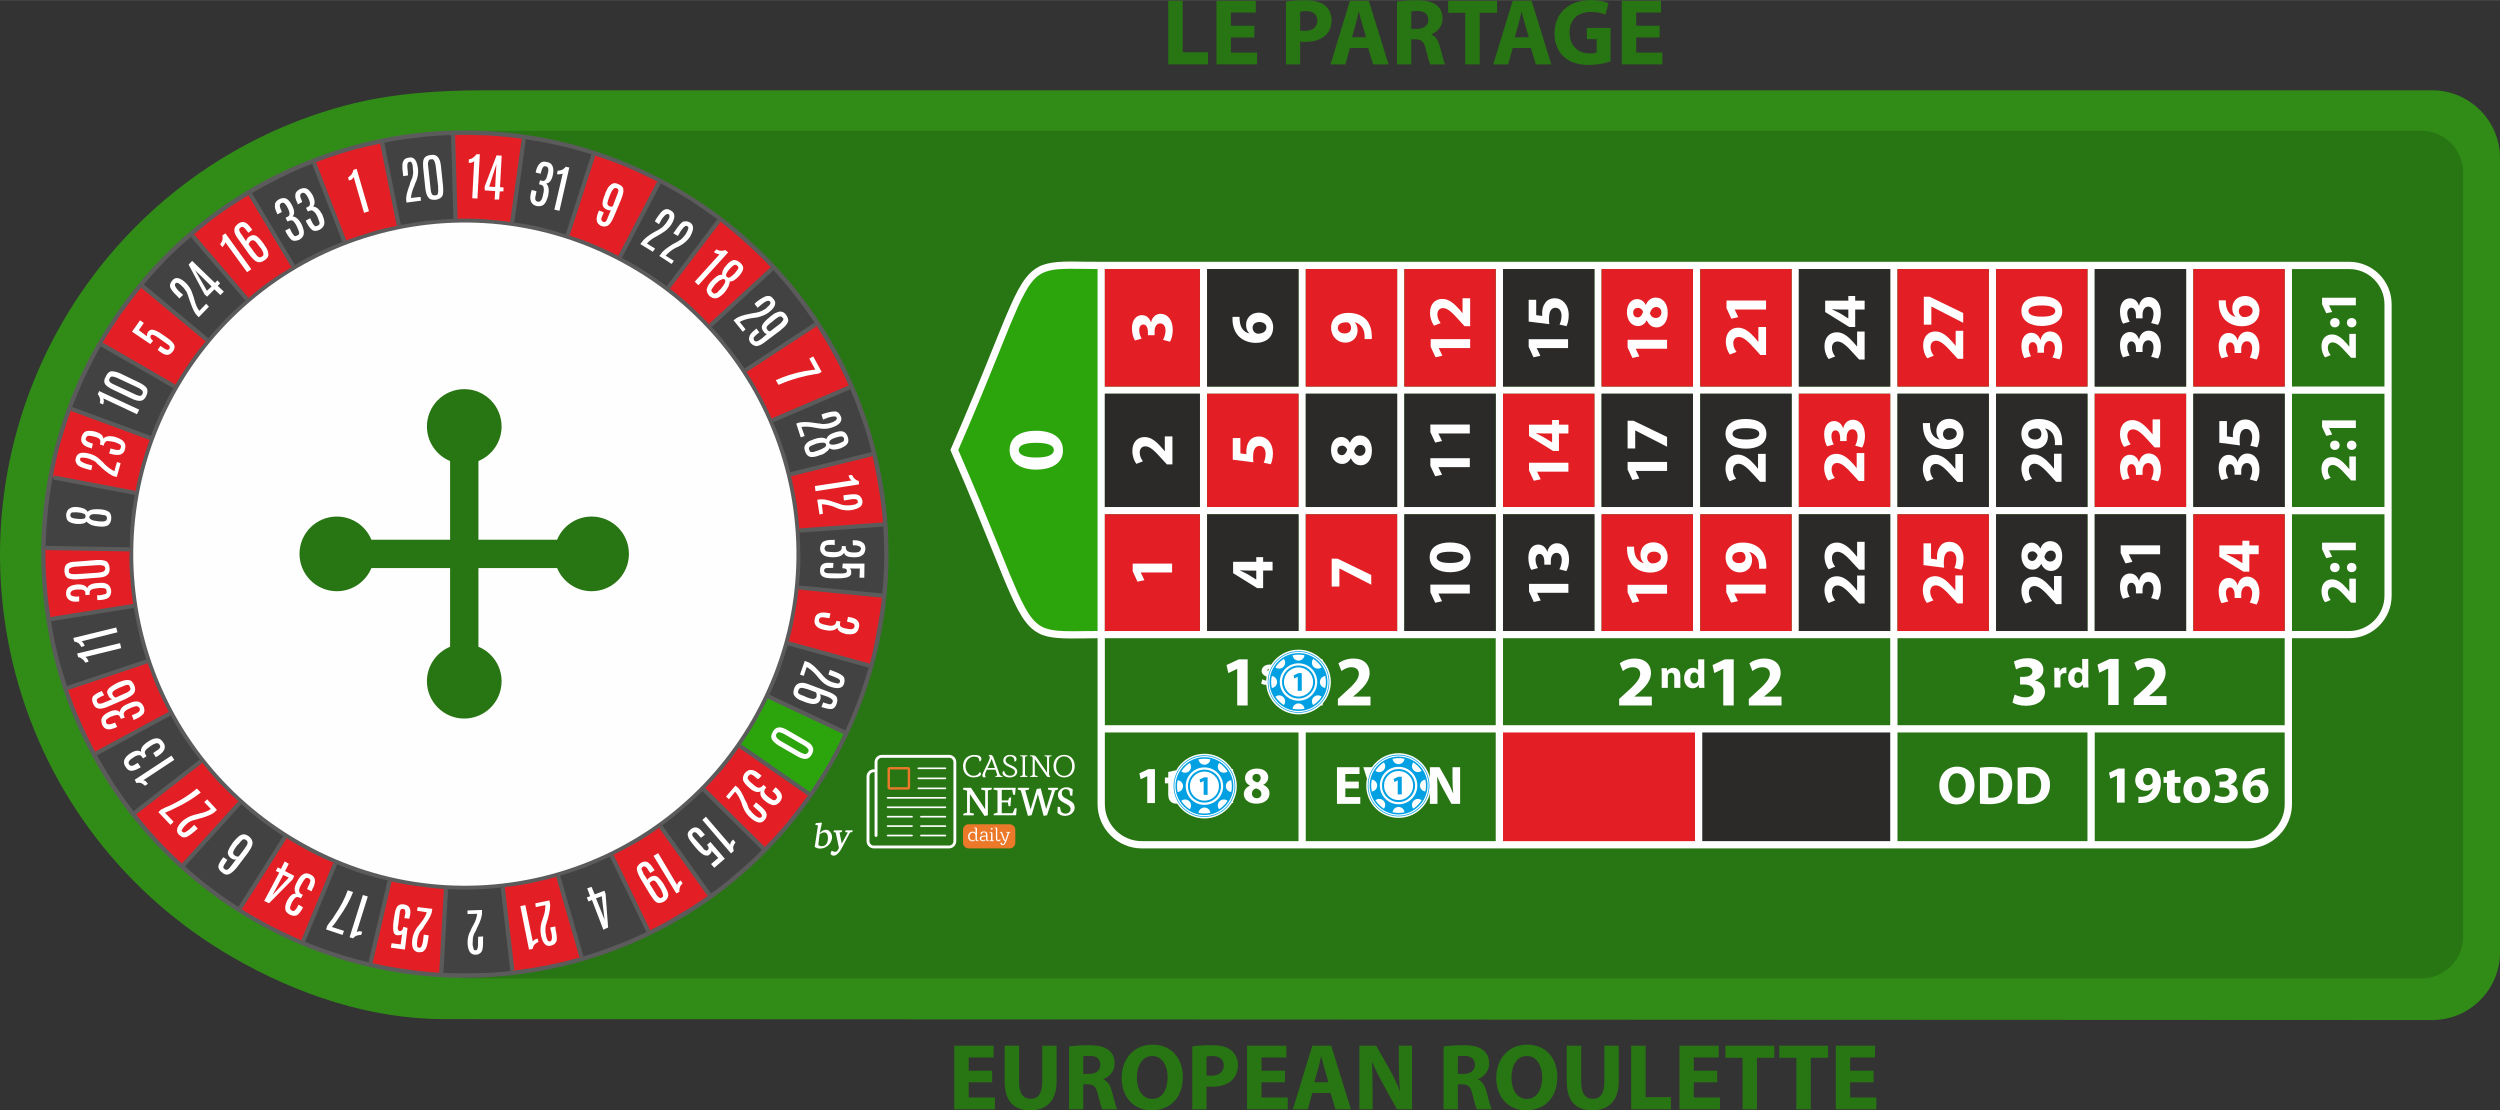 <?xml version="1.0" encoding="UTF-8"?>
<!DOCTYPE svg PUBLIC "-//W3C//DTD SVG 1.1//EN" "http://www.w3.org/Graphics/SVG/1.1/DTD/svg11.dtd">
<!-- Creator: CorelDRAW X7 -->
<svg xmlns="http://www.w3.org/2000/svg" xml:space="preserve" width="2990px" height="1328px" version="1.1" style="shape-rendering:geometricPrecision; text-rendering:geometricPrecision; image-rendering:optimizeQuality; fill-rule:evenodd; clip-rule:evenodd"
viewBox="0 0 29900 13278"
 xmlns:xlink="http://www.w3.org/1999/xlink">
 <rect x="0" y="0" width="29900" height="13278" fill="#333333" stroke="none"/>
 <defs>
  <style type="text/css">
   <![CDATA[
    .fil5 {fill:#FEFEFE}
    .fil11 {fill:#5B5B5B}
    .fil2 {fill:#2B2A29}
    .fil7 {fill:#2B2A29}
    .fil3 {fill:#E31E24}
    .fil16 {fill:#00A0E3}
    .fil1 {fill:#287513}
    .fil4 {fill:#2CA50C}
    .fil0 {fill:#308C17}
    .fil13 {fill:#E31E24}
    .fil18 {fill:#EC792A}
    .fil9 {fill:#FEFEFE;fill-rule:nonzero}
    .fil8 {fill:#FEFEFE;fill-rule:nonzero}
    .fil15 {fill:#5B5B5B;fill-rule:nonzero}
    .fil12 {fill:#434242;fill-rule:nonzero}
    .fil17 {fill:#00A0E3;fill-rule:nonzero}
    .fil10 {fill:#287513;fill-rule:nonzero}
    .fil6 {fill:#FEFEFE;fill-rule:nonzero}
    .fil14 {fill:white;fill-rule:nonzero}
   ]]>
  </style>
 </defs>
 <g id="Layer_x0020_1">
  <g id="_1279701472">
   <g>
    <path class="fil0" d="M4121 1263c546,-146 1110,-184 1675,-184l23294 0c446,0 810,365 810,810l0 9500c0,445 -364,810 -810,810l-23775 -11c-884,-1 -1752,-290 -2534,-741 -1281,-740 -2209,-1945 -2592,-3374 -381,-1426 -181,-2940 557,-4218 736,-1275 1950,-2210 3375,-2592z"/>
    <path class="fil1" d="M5589 1563l23371 0c275,0 499,225 499,500l0 9139c0,275 -224,499 -499,499l-23369 0c-274,0 -47,-224 -47,-499l0 -9139c0,-275 -230,-500 45,-500z"/>
    <polygon class="fil2" points="20339,10079 22628,10079 22628,8738 20339,8738 "/>
    <polygon class="fil3" points="17956,10079 17956,8738 20293,8738 20293,10079 "/>
    <path class="fil4" d="M12056 3895c32,-79 65,-157 100,-234 27,-60 55,-119 87,-176 24,-44 51,-87 82,-126 34,-43 72,-79 120,-105 64,-36 137,-49 209,-55 47,-4 94,-5 141,-5 58,-1 116,0 174,1 53,0 105,1 158,1l20 0 0 4370 -20 0c-53,0 -105,1 -158,2 -58,0 -116,1 -174,1 -47,-1 -94,-2 -141,-6 -72,-6 -145,-19 -209,-54 -48,-27 -86,-63 -120,-106 -31,-39 -58,-82 -82,-125 -32,-58 -60,-117 -87,-176 -35,-78 -68,-156 -100,-234 -42,-100 -82,-200 -122,-300 -70,-173 -140,-346 -211,-518 -91,-221 -185,-441 -280,-661l-4 -8 4 -8c95,-219 189,-440 280,-661 71,-172 141,-345 211,-517 40,-101 80,-201 122,-300z"/>
    <path class="fil5" d="M27412 7632l0 1985c0,140 -56,274 -156,373 -99,100 -233,156 -373,156l-13227 0c-141,0 -274,-56 -374,-156 -99,-99 -155,-233 -155,-373l0 -1985c-52,1 -105,1 -157,2 -107,1 -217,4 -323,-5 -78,-6 -156,-20 -226,-57 -59,-31 -107,-75 -148,-127 -72,-91 -128,-208 -176,-313 -35,-78 -69,-157 -102,-237 -41,-100 -82,-202 -123,-303 -70,-173 -140,-347 -212,-521 -93,-225 -188,-449 -286,-673l-7 -17 7 -17c98,-224 193,-448 286,-673 72,-173 142,-347 212,-521 41,-101 82,-202 123,-303 33,-79 67,-159 102,-237 48,-105 104,-222 176,-312 41,-52 89,-96 148,-128 70,-36 148,-50 226,-57 106,-9 216,-6 323,-4 60,0 121,1 182,1l14944 0c135,0 264,54 359,149 96,96 149,224 149,360l0 3485c0,135 -53,263 -149,359 -95,95 -224,149 -359,149l-684 0zm-87 1040l0 -1040 -4631 0 0 1040 4631 0zm-2272 1387l1830 0c117,0 229,-47 312,-130 83,-83 130,-195 130,-312l0 -858 -2272 0 0 1300zm-2359 0l2272 0 0 -1300 -2272 0 0 1300zm-2335 0l2248 0 0 -1300 -2248 0 0 1300zm-2383 0l2296 0 0 -1300 -2296 0 0 1300zm-2359 0l2272 0 0 -1300 -2272 0 0 1300zm-2403 -1300l0 858c0,117 47,229 130,312 83,83 194,130 312,130l1874 0 0 -1300 -2316 0zm0 -1127l0 1040 4675 0 0 -1040 -4675 0zm-87 -86l0 -4329c-53,-1 -105,-1 -158,-2 -58,-1 -116,-1 -173,-1 -47,0 -94,2 -140,5 -69,6 -139,19 -201,53 -45,25 -82,59 -114,100 -31,38 -57,80 -80,123 -32,56 -60,115 -87,174 -34,77 -67,155 -100,233 -41,100 -81,200 -121,300 -70,173 -140,346 -211,518 -92,221 -185,442 -281,661 96,220 189,440 281,661 71,172 141,345 211,518 40,100 80,200 121,300 33,78 66,156 100,233 27,59 55,118 87,175 23,42 49,85 80,123 32,40 69,75 114,100 62,34 132,46 201,52 46,4 93,5 140,5 57,1 115,0 173,-1 53,0 105,-1 158,-1zm4849 1126l4631 0 0 -1040 -4631 0 0 1040zm-4762 -2609l1137 0 0 -1355 -1137 0 0 1355zm0 -1441l1137 0 0 -1405 -1137 0 0 1405zm1223 -1405l0 1405 1093 0 0 -1405 -1093 0zm1180 0l0 1405 1093 0 0 -1405 -1093 0zm1179 0l0 1405 1093 0 0 -1405 -1093 0zm1180 0l0 1405 1093 0 0 -1405 -1093 0zm1179 0l0 1405 1093 0 0 -1405 -1093 0zm1180 0l0 1405 1093 0 0 -1405 -1093 0zm1179 0l0 1405 1093 0 0 -1405 -1093 0zm1180 0l0 1405 1093 0 0 -1405 -1093 0zm1179 0l0 1405 1093 0 0 -1405 -1093 0zm1180 0l0 1405 1093 0 0 -1405 -1093 0zm1179 0l0 1405 1093 0 0 -1405 -1093 0zm1180 0l0 1405 1106 0 0 -983c0,-113 -45,-219 -124,-298 -79,-80 -186,-124 -298,-124l-684 0zm1106 1491l-1106 0 0 1355 1106 0 0 -1355zm0 1442l-1106 0 0 1396 684 0c112,0 219,-45 298,-124 79,-80 124,-186 124,-298l0 -974zm-1193 1396l0 -1396 -1093 0 0 1396 1093 0zm-1179 0l0 -1396 -1093 0 0 1396 1093 0zm-1180 0l0 -1396 -1093 0 0 1396 1093 0zm-1179 0l0 -1396 -1093 0 0 1396 1093 0zm-1180 0l0 -1396 -1093 0 0 1396 1093 0zm-1179 0l0 -1396 -1093 0 0 1396 1093 0zm-1180 0l0 -1396 -1093 0 0 1396 1093 0zm-1179 0l0 -1396 -1093 0 0 1396 1093 0zm-1180 0l0 -1396 -1093 0 0 1396 1093 0zm-1179 0l0 -1396 -1093 0 0 1396 1093 0zm-1180 0l0 -1396 -1093 0 0 1396 1093 0zm-1179 0l0 -1396 -1137 0 0 1396 1137 0zm11881 -1483l1093 0 0 -1355 -1093 0 0 1355zm-1179 0l1093 0 0 -1355 -1093 0 0 1355zm-1180 0l1093 0 0 -1355 -1093 0 0 1355zm-1179 0l1093 0 0 -1355 -1093 0 0 1355zm-1180 0l1093 0 0 -1355 -1093 0 0 1355zm-1179 0l1093 0 0 -1355 -1093 0 0 1355zm-1180 0l1093 0 0 -1355 -1093 0 0 1355zm-1179 0l1093 0 0 -1355 -1093 0 0 1355zm-1180 0l1093 0 0 -1355 -1093 0 0 1355zm-1179 0l1093 0 0 -1355 -1093 0 0 1355zm-1180 0l1093 0 0 -1355 -1093 0 0 1355z"/>
    <path class="fil6" d="M12075 5381c0,158 142,235 320,235 175,-2 318,-71 318,-230 0,-158 -131,-235 -322,-235 -169,0 -316,64 -316,230zm109 1c0,-58 72,-87 209,-87 140,0 211,30 211,87 0,55 -68,89 -209,89 -143,0 -211,-35 -211,-89z"/>
    <polygon class="fil3" points="13214,6150 13214,7546 14351,7546 14351,6150 "/>
    <polygon class="fil3" points="13214,4622 14351,4622 14351,3217 13214,3217 "/>
    <polygon class="fil3" points="14437,4708 14437,6063 15530,6063 15530,4708 "/>
    <polygon class="fil3" points="15617,6150 15617,7546 16710,7546 16710,6150 "/>
    <polygon class="fil3" points="15617,4622 16710,4622 16710,3217 15617,3217 "/>
    <polygon class="fil3" points="16796,3217 16796,4622 17889,4622 17889,3217 "/>
    <polygon class="fil3" points="17976,4708 17976,6063 19069,6063 19069,4708 "/>
    <polygon class="fil3" points="19155,6150 19155,7546 20248,7546 20248,6150 "/>
    <polygon class="fil3" points="19155,4622 20248,4622 20248,3217 19155,3217 "/>
    <polygon class="fil3" points="20335,3217 20335,4622 21428,4622 21428,3217 "/>
    <polygon class="fil3" points="21428,6150 20335,6150 20335,7546 21428,7546 "/>
    <polygon class="fil3" points="21514,4708 21514,6063 22607,6063 22607,4708 "/>
    <polygon class="fil3" points="22694,3217 22694,4622 23787,4622 23787,3217 "/>
    <polygon class="fil3" points="23873,3217 23873,4622 24966,4622 24966,3217 "/>
    <polygon class="fil3" points="26232,3217 26232,4622 27325,4622 27325,3217 "/>
    <polygon class="fil3" points="26146,4708 25053,4708 25053,6063 26146,6063 "/>
    <polygon class="fil3" points="27325,6150 26232,6150 26232,7546 27325,7546 "/>
    <polygon class="fil3" points="23787,7546 23787,6150 22694,6150 22694,7546 "/>
    <g>
     <polygon class="fil7" points="15530,7546 15530,6150 14437,6150 14437,7546 "/>
     <polygon class="fil7" points="13214,6063 14351,6063 14351,4708 13214,4708 "/>
     <polygon class="fil7" points="14437,3217 14437,4622 15530,4622 15530,3217 "/>
     <polygon class="fil7" points="15617,4708 15617,6063 16710,6063 16710,4708 "/>
     <polygon class="fil7" points="16796,6150 16796,7546 17889,7546 17889,6150 "/>
     <polygon class="fil7" points="16796,6063 17889,6063 17889,4708 16796,4708 "/>
     <polygon class="fil7" points="17976,4622 19069,4622 19069,3217 17976,3217 "/>
     <polygon class="fil7" points="19069,6150 17976,6150 17976,7546 19069,7546 "/>
     <polygon class="fil7" points="19155,4708 19155,6063 20248,6063 20248,4708 "/>
     <polygon class="fil7" points="20335,4708 20335,6063 21428,6063 21428,4708 "/>
     <polygon class="fil7" points="21514,3217 21514,4622 22607,4622 22607,3217 "/>
     <polygon class="fil7" points="22607,6150 21514,6150 21514,7546 22607,7546 "/>
     <polygon class="fil7" points="22694,4708 22694,6063 23787,6063 23787,4708 "/>
     <polygon class="fil7" points="23873,4708 23873,6063 24966,6063 24966,4708 "/>
     <polygon class="fil7" points="25053,3217 25053,4622 26146,4622 26146,3217 "/>
     <polygon class="fil7" points="24966,6150 23873,6150 23873,7546 24966,7546 "/>
     <polygon class="fil7" points="25053,6150 25053,7546 26146,7546 26146,6150 "/>
     <polygon class="fil7" points="26232,6063 27325,6063 27325,4708 26232,4708 "/>
    </g>
    <polygon class="fil8" points="14018,6846 14018,6740 13547,6740 13547,6831 13604,6956 13687,6938 13644,6847 13644,6846 "/>
    <path class="fil8" d="M14022 5218l-91 0 0 178 -1 0 -37 -44c-60,-68 -123,-126 -203,-126 -85,0 -147,60 -147,166 0,64 21,119 48,155l79 -31c-19,-25 -39,-61 -39,-102 0,-54 30,-77 69,-77 55,2 108,51 200,155l56 61 66 0 0 -335 0 0z"/>
    <path class="fil8" d="M13993 4086c17,-28 33,-79 33,-141 0,-119 -60,-193 -145,-193 -61,0 -104,46 -114,103l-1 0c-20,-59 -60,-87 -110,-87 -65,0 -118,57 -118,157 0,61 18,118 36,146l80 -22c-12,-20 -29,-61 -29,-99 0,-47 21,-70 50,-70 39,0 53,47 54,84l0 44 80 0 0 -46c0,-48 20,-95 67,-95 35,0 64,29 64,86 0,45 -20,91 -30,110l83 23 0 0z"/>
    <path class="fil8" d="M15220 6718l-113 0 0 -56 -82 0 0 56 -277 0 0 136 288 179 71 0 0 -210 113 0 0 -105 0 0zm-195 212l-2 0 -103 -64c-30,-16 -57,-28 -88,-43l0 -3c31,2 60,3 88,3l105 0 0 107 0 0z"/>
    <path class="fil8" d="M14744 5238l0 259 247 31c-3,-19 -4,-37 -4,-63 0,-94 30,-133 79,-133 50,0 71,49 71,95 0,42 -13,85 -23,106l83 19c14,-26 27,-73 27,-130 0,-128 -78,-203 -165,-203 -56,0 -95,22 -119,57 -24,33 -34,79 -34,125 0,11 0,20 1,30l-72 -10 0 -183 -91 0 0 0z"/>
    <path class="fil8" d="M14741 3789c-1,11 -1,25 0,45 4,74 27,135 70,183 48,50 121,83 210,83 113,0 206,-61 206,-188 0,-101 -77,-174 -170,-174 -98,0 -154,68 -154,146 0,44 14,77 37,100l0 2c-54,-12 -105,-55 -113,-153 -2,-17 -2,-31 -2,-44l-84 0 0 0zm405 125c0,50 -45,74 -95,76 -13,0 -22,-2 -28,-5 -24,-10 -42,-35 -42,-65 0,-47 37,-70 82,-70 48,0 83,25 83,64l0 0z"/>
    <polygon class="fil8" points="15927,7014 16019,7014 16019,6798 16020,6798 16400,6992 16400,6876 15998,6681 15927,6681 "/>
    <path class="fil8" d="M16408 5388c0,-109 -58,-181 -144,-181 -60,0 -100,40 -118,87l-2 0c-23,-48 -63,-69 -103,-69 -58,0 -122,45 -122,156 0,95 53,167 133,167 42,0 80,-23 103,-68l2 0c23,51 63,84 119,84 64,0 132,-55 132,-176l0 0zm-77 -4c0,41 -32,67 -66,67 -34,0 -60,-21 -70,-58 12,-43 36,-73 77,-73 34,0 59,25 59,64l0 0zm-336 2c0,-40 29,-57 57,-57 30,0 53,23 60,48 -11,37 -31,66 -63,66 -30,0 -54,-19 -54,-57l0 0z"/>
    <path class="fil8" d="M16406 4054c1,-12 2,-31 0,-50 -3,-74 -25,-135 -65,-180 -48,-52 -120,-83 -217,-83 -111,0 -204,57 -204,178 0,105 78,178 169,178 92,0 148,-67 148,-147 0,-43 -12,-73 -34,-94l1 -2c35,8 66,29 86,59 19,25 28,59 30,93 2,22 2,34 0,48l86 0 0 0zm-406 -132c0,-50 50,-68 99,-68 15,0 22,2 29,5 17,11 31,31 31,61 0,45 -35,67 -76,67 -49,0 -83,-27 -83,-65z"/>
    <path class="fil8" d="M17579 7098l0 -107 -472 0 0 91 58 126 82 -18 -43 -91 0 -1 375 0zm-480 -435c0,122 108,180 244,180 134,-1 244,-54 244,-177 0,-120 -100,-179 -246,-179 -130,0 -242,50 -242,176zm83 1c0,-44 55,-66 160,-66 107,0 161,23 161,65 0,43 -52,70 -160,69 -110,1 -161,-27 -161,-68z"/>
    <path class="fil8" d="M17579 5586l0 -107 -472 0 0 92 58 124 82 -18 -43 -89 0 -2 375 0zm0 -403l0 -107 -472 0 0 91 58 125 82 -18 -43 -89 0 -2 375 0z"/>
    <path class="fil8" d="M17583 4162l0 -107 -472 0 0 92 58 125 82 -19 -43 -89 0 -2 375 0zm0 -596l-91 0 0 178 -1 0 -37 -45c-61,-68 -124,-125 -204,-125 -85,0 -147,59 -147,166 0,64 22,118 48,154l79 -31c-19,-25 -39,-60 -39,-101 0,-54 30,-78 69,-78 56,1 108,52 200,155l56 61 67 0 0 -334 0 0z"/>
    <path class="fil8" d="M18758 7089l0 -107 -471 0 0 91 57 126 83 -18 -43 -91 0 -1 374 0zm-25 -259c17,-28 33,-79 33,-141 0,-119 -61,-193 -145,-193 -61,0 -104,46 -114,103l-1 0c-20,-58 -60,-87 -110,-87 -65,0 -117,56 -117,157 0,62 17,118 35,146l80 -22c-12,-20 -29,-60 -29,-100 0,-46 21,-69 49,-69 40,0 55,47 56,84l0 44 78 0 0 -46c0,-49 21,-95 68,-95 35,0 63,29 63,86 0,46 -18,91 -29,110l83 23 0 0z"/>
    <path class="fil8" d="M18758 5640l0 -107 -471 0 0 92 57 124 83 -18 -43 -89 0 -2 374 0zm0 -562l-113 0 0 -56 -82 0 0 56 -276 0 0 136 287 178 71 0 0 -209 113 0 0 -105 0 0zm-195 211l-2 0 -102 -63c-31,-16 -58,-28 -89,-44l0 -2c31,2 60,3 89,3l104 0 0 106 0 0z"/>
    <path class="fil8" d="M18754 4162l0 -106 -471 0 0 91 57 125 83 -18 -43 -90 0 -2 374 0zm-471 -577l0 260 247 31c-3,-19 -4,-37 -4,-63 0,-95 29,-133 78,-133 51,0 72,48 72,94 0,43 -13,86 -24,107l83 19c14,-26 27,-73 27,-132 0,-126 -77,-202 -166,-202 -54,0 -93,22 -117,58 -25,33 -35,79 -35,124 0,11 0,20 1,30l-72 -10 0 -183 -90 0 0 0z"/>
    <path class="fil8" d="M19938 7100l0 -107 -472 0 0 92 58 125 82 -18 -43 -91 0 -1 375 0zm-479 -563c0,11 0,24 1,44 4,74 27,134 69,182 47,51 122,84 210,84 113,0 206,-62 206,-188 0,-102 -76,-174 -170,-174 -98,0 -155,67 -155,146 0,44 14,77 39,101l0 2c-56,-13 -106,-57 -114,-154 -1,-18 -2,-31 -1,-43l-85 0 0 0zm406 124c0,49 -46,74 -96,76 -13,0 -22,-1 -28,-4 -23,-12 -41,-36 -41,-66 0,-47 37,-70 80,-70 48,0 85,25 85,64l0 0z"/>
    <path class="fil8" d="M19938 5631l0 -107 -472 0 0 92 58 124 82 -18 -42 -89 0 -2 374 0zm-472 -268l91 0 0 -216 1 0 380 195 0 -117 -402 -194 -70 0 0 332z"/>
    <path class="fil8" d="M19938 4170l0 -107 -472 0 0 91 58 126 82 -18 -42 -91 0 -1 374 0zm8 -430c0,-109 -57,-182 -144,-182 -60,0 -99,41 -117,87l-2 0c-23,-47 -64,-69 -104,-69 -57,0 -121,47 -121,157 0,95 53,166 132,166 42,0 81,-22 104,-68l2 0c23,52 62,84 118,84 65,0 132,-55 132,-175l0 0zm-76 -4c0,41 -32,67 -67,66 -34,0 -60,-21 -70,-57 12,-43 36,-74 77,-74 35,0 60,26 60,65l0 0zm-337 2c0,-41 29,-57 57,-57 30,0 54,22 61,47 -11,38 -32,67 -64,67 -30,0 -54,-20 -54,-57l0 0z"/>
    <path class="fil8" d="M21118 7098l0 -107 -472 0 0 92 58 124 82 -18 -42 -89 0 -2 374 0zm6 -297c1,-13 2,-31 0,-50 -3,-73 -25,-136 -66,-180 -48,-52 -119,-83 -217,-83 -111,0 -203,57 -203,179 0,103 77,178 169,178 92,0 148,-68 148,-148 0,-42 -13,-74 -34,-95l1 -2c35,9 65,30 86,60 18,26 28,60 30,93 2,22 2,34 0,48l86 0 0 0zm-406 -131c0,-51 49,-70 99,-70 14,0 22,2 29,6 16,10 31,32 31,62 0,44 -35,66 -76,66 -50,1 -83,-27 -83,-64z"/>
    <path class="fil8" d="M21118 5427l-92 0 0 178 -1 0 -36 -44c-61,-68 -125,-125 -204,-125 -86,0 -148,58 -148,165 0,64 22,119 48,154l80 -31c-19,-24 -39,-60 -39,-100 0,-54 31,-79 69,-79 55,2 107,53 200,155l55 61 68 0 0 -334 0 0zm-481 -241c0,121 109,179 245,179 133,0 244,-54 244,-175 0,-121 -101,-180 -247,-180 -129,0 -242,49 -242,176zm84 2c0,-46 55,-68 159,-68 108,0 161,23 161,67 0,42 -51,68 -159,68 -110,0 -161,-27 -161,-67z"/>
    <path class="fil8" d="M21122 3910l-92 0 0 178 -1 0 -36 -44c-61,-69 -125,-126 -204,-126 -86,0 -148,59 -148,166 0,64 22,120 48,155l80 -31c-19,-26 -39,-61 -39,-102 0,-54 30,-77 69,-77 55,2 107,51 200,154l55 62 68 0 0 -335 0 0zm0 -209l0 -108 -473 0 0 92 58 126 83 -19 -43 -90 0 -1 375 0z"/>
    <path class="fil8" d="M22301 6882l-90 0 0 178 -2 0 -37 -44c-61,-68 -123,-125 -203,-125 -85,0 -148,58 -148,166 0,63 22,118 49,154l79 -32c-19,-24 -39,-60 -39,-100 0,-54 30,-78 68,-78 56,1 109,52 201,155l56 61 66 0 0 -335 0 0zm0 -403l-90 0 0 178 -2 0 -37 -44c-61,-68 -123,-125 -203,-125 -85,0 -148,58 -148,166 0,63 22,118 49,154l79 -32c-19,-24 -39,-60 -39,-100 0,-55 30,-78 68,-78 56,1 109,52 201,155l56 60 66 0 0 -334 0 0z"/>
    <path class="fil8" d="M22297 5418l-91 0 0 178 -2 0 -36 -44c-60,-68 -124,-125 -203,-125 -86,0 -148,58 -148,165 0,64 21,119 48,154l80 -31c-19,-24 -39,-60 -39,-100 0,-55 30,-79 68,-79 55,2 108,53 201,155l55 61 67 0 0 -334 0 0zm-26 -66c17,-28 34,-79 34,-140 0,-120 -62,-193 -145,-193 -61,0 -105,46 -115,102l-1 0c-21,-58 -60,-86 -109,-86 -66,0 -118,56 -118,157 0,61 17,117 35,145l80 -22c-11,-19 -28,-60 -28,-98 0,-47 21,-71 49,-71 40,0 54,48 55,85l0 43 78 0 0 -45c0,-48 22,-96 69,-96 35,0 62,29 62,87 0,45 -18,90 -29,109l83 23 0 0z"/>
    <path class="fil8" d="M22301 3964l-90 0 0 178 -2 0 -37 -43c-61,-68 -123,-126 -203,-126 -85,0 -148,59 -148,165 0,65 22,120 49,155l79 -31c-19,-24 -39,-60 -39,-101 0,-55 30,-78 68,-78 56,2 109,52 201,155l56 61 66 0 0 -335 0 0zm0 -369l-113 0 0 -56 -82 0 0 56 -277 0 0 136 288 179 71 0 0 -209 113 0 0 -106 0 0zm-195 212l-2 0 -102 -64c-31,-16 -58,-28 -89,-43l0 -3c31,2 59,4 89,4l104 0 0 106 0 0z"/>
    <path class="fil8" d="M23476 6881l-90 0 0 178 -2 0 -37 -43c-60,-68 -123,-126 -203,-126 -85,0 -147,59 -147,165 0,65 21,120 48,155l79 -31c-19,-24 -39,-60 -39,-101 0,-55 30,-78 68,-78 56,2 109,52 201,155l56 61 66 0 0 -335 0 0zm-471 -384l0 261 247 31c-3,-19 -4,-38 -4,-64 0,-94 29,-133 78,-133 50,0 72,49 72,94 0,44 -13,86 -24,107l83 20c14,-26 27,-74 27,-132 0,-126 -77,-202 -166,-202 -54,0 -93,21 -117,58 -25,33 -35,78 -35,123 0,12 0,20 1,31l-72 -11 0 -183 -90 0 0 0z"/>
    <path class="fil8" d="M23476 5429l-90 0 0 178 -2 0 -37 -44c-60,-68 -123,-125 -203,-125 -85,0 -147,58 -147,166 0,63 21,118 48,153l79 -31c-19,-24 -39,-60 -39,-100 0,-54 30,-78 68,-78 56,1 109,52 201,155l56 60 66 0 0 -334 0 0zm-478 -370c-1,11 -1,24 1,44 3,75 27,136 69,183 47,50 122,84 210,84 113,0 206,-63 206,-188 0,-102 -76,-174 -171,-174 -97,0 -154,67 -154,145 0,45 14,78 39,101l0 2c-56,-12 -106,-55 -114,-154 -1,-17 -2,-30 -1,-43l-85 0 0 0zm405 125c0,50 -46,74 -95,76 -13,0 -22,-2 -28,-5 -24,-10 -42,-35 -42,-65 0,-48 38,-71 81,-71 48,0 84,25 84,65l0 0z"/>
    <path class="fil8" d="M23480 3955l-90 0 0 178 -2 0 -37 -44c-60,-67 -123,-126 -203,-126 -85,0 -147,60 -147,166 0,64 21,120 48,155l79 -31c-19,-25 -39,-61 -39,-101 0,-55 30,-78 68,-78 56,2 109,52 201,155l56 61 66 0 0 -335 0 0zm-471 -73l90 0 0 -217 1 0 380 195 0 -117 -402 -195 -69 0 0 334z"/>
    <path class="fil8" d="M24656 6888l-90 0 0 178 -2 0 -37 -43c-60,-68 -123,-126 -203,-126 -85,0 -148,60 -148,166 0,64 22,119 49,155l79 -31c-19,-25 -39,-60 -39,-102 0,-54 30,-77 68,-77 56,1 109,51 201,155l56 61 66 0 0 -336 0 0zm8 -235c0,-109 -57,-182 -143,-182 -61,0 -100,40 -117,87l-3 0c-23,-47 -63,-69 -104,-69 -57,0 -121,47 -121,156 0,95 53,167 133,167 41,0 80,-23 103,-68l2 0c23,51 62,84 118,84 65,0 132,-55 132,-175l0 0zm-76 -5c0,41 -33,67 -67,67 -34,0 -60,-21 -70,-57 12,-44 36,-74 78,-74 34,0 59,25 59,64l0 0zm-337 2c0,-40 29,-57 58,-57 29,0 52,23 61,48 -13,38 -33,67 -65,67 -30,0 -54,-20 -54,-58l0 0z"/>
    <path class="fil8" d="M24656 5426l-90 0 0 178 -2 0 -36 -44c-61,-68 -124,-126 -203,-126 -86,0 -149,60 -149,166 0,64 22,120 49,155l79 -31c-19,-25 -39,-61 -39,-102 0,-54 30,-77 69,-77 55,2 108,51 201,155l55 61 66 0 0 -335 0 0zm7 -103c0,-12 1,-31 0,-50 -3,-74 -26,-135 -66,-180 -47,-52 -120,-83 -217,-83 -111,0 -204,57 -204,178 0,105 78,178 171,178 91,0 146,-67 146,-147 0,-43 -12,-73 -34,-94l1 -2c35,8 67,28 88,59 17,25 26,59 29,93 1,22 1,34 0,48l86 0 0 0zm-406 -132c0,-50 49,-68 100,-68 13,0 21,2 27,5 17,10 31,31 31,61 0,45 -34,67 -75,67 -50,0 -83,-27 -83,-65z"/>
    <path class="fil8" d="M24631 4296c17,-27 33,-78 33,-140 0,-119 -61,-193 -145,-193 -61,0 -104,46 -114,103l-1 0c-21,-58 -61,-87 -110,-87 -65,0 -118,56 -118,157 0,60 18,118 36,146l79 -22c-11,-20 -28,-61 -28,-100 0,-46 21,-69 49,-69 40,0 55,47 56,84l0 43 78 0 0 -45c0,-49 21,-95 67,-95 36,0 64,29 64,86 0,46 -19,90 -30,110l84 22 0 0zm-455 -579c0,123 108,181 245,181 133,-1 243,-55 243,-177 0,-121 -100,-179 -246,-179 -130,0 -242,49 -242,175zm84 2c0,-44 54,-67 160,-67 106,0 161,24 161,66 0,43 -52,69 -160,68 -110,1 -161,-27 -161,-67z"/>
    <path class="fil8" d="M25810 7174c17,-27 34,-78 34,-139 0,-120 -62,-193 -145,-193 -62,0 -105,45 -115,102l-2 0c-20,-58 -59,-86 -109,-86 -65,0 -118,55 -118,156 0,61 18,118 36,146l80 -22c-11,-20 -29,-60 -29,-99 0,-47 22,-70 50,-70 40,0 54,47 54,85l0 42 79 0 0 -44c0,-50 22,-96 68,-96 36,0 63,29 63,87 0,45 -19,89 -29,109l83 22 0 0zm25 -546l0 -107 -472 0 0 91 58 125 83 -18 -42 -89 0 -2 373 0z"/>
    <path class="fil8" d="M25810 5756c17,-28 34,-79 34,-141 0,-119 -62,-193 -145,-193 -62,0 -105,47 -115,103l-2 0c-20,-59 -59,-87 -109,-87 -65,0 -118,57 -118,157 0,61 18,118 36,146l80 -22c-11,-20 -28,-61 -28,-99 0,-47 21,-70 49,-70 40,0 54,47 54,84l0 44 79 0 0 -46c0,-49 22,-95 68,-95 36,0 63,29 63,86 0,46 -19,91 -29,110l83 23 0 0zm25 -741l-90 0 0 178 -2 0 -36 -44c-61,-68 -125,-126 -203,-126 -87,0 -149,60 -149,166 0,64 22,120 49,155l79 -31c-18,-25 -40,-61 -40,-102 0,-54 32,-77 70,-77 55,2 108,51 200,155l55 61 67 0 0 -335 0 0z"/>
    <path class="fil8" d="M25810 4287c17,-27 34,-78 34,-140 0,-119 -62,-193 -145,-193 -62,0 -105,45 -115,103l-2 0c-20,-59 -59,-87 -109,-87 -65,0 -118,56 -118,157 0,60 18,118 36,146l80 -22c-11,-20 -29,-61 -29,-100 0,-46 22,-69 50,-69 40,0 54,47 54,84l0 43 79 0 0 -45c0,-49 22,-95 68,-95 36,0 63,29 63,86 0,46 -19,90 -29,110l83 22 0 0zm0 -403c17,-27 34,-78 34,-140 0,-119 -62,-193 -145,-193 -62,0 -105,45 -115,103l-2 0c-20,-59 -59,-87 -109,-87 -65,0 -118,56 -118,157 0,60 18,118 36,146l80 -23c-11,-19 -29,-60 -29,-99 0,-46 22,-69 50,-69 40,0 54,47 54,84l0 43 79 0 0 -45c0,-49 22,-95 68,-95 36,0 63,29 63,86 0,45 -19,90 -29,110l83 22 0 0z"/>
    <path class="fil8" d="M26989 7229c18,-28 34,-79 34,-141 0,-119 -61,-193 -144,-193 -63,0 -105,46 -116,103l-1 0c-20,-58 -59,-87 -109,-87 -65,0 -118,56 -118,157 0,62 17,118 35,146l81 -22c-12,-20 -29,-60 -29,-100 0,-46 22,-69 50,-69 39,0 53,47 54,84l0 44 79 0 0 -46c0,-49 22,-95 68,-95 35,0 63,29 63,86 0,46 -19,91 -29,110l82 23 0 0zm25 -707l-112 0 0 -56 -83 0 0 56 -276 0 0 136 288 178 71 0 0 -209 112 0 0 -105 0 0zm-195 212l-1 0 -103 -64c-30,-16 -57,-28 -87,-43l0 -3c30,2 59,3 87,3l104 0 0 107 0 0z"/>
    <path class="fil8" d="M26989 5755c18,-27 34,-78 34,-139 0,-120 -61,-193 -144,-193 -63,0 -105,45 -116,101l-1 0c-20,-57 -59,-85 -109,-85 -65,0 -118,55 -118,157 0,60 17,117 35,145l81 -23c-12,-19 -29,-60 -29,-98 0,-46 22,-70 50,-70 39,0 53,48 54,85l0 42 79 0 0 -45c0,-48 22,-95 68,-95 35,0 63,29 63,87 0,45 -19,89 -29,109l82 22 0 0zm-446 -720l0 259 247 32c-3,-20 -4,-38 -4,-64 0,-95 29,-133 79,-133 50,0 71,49 71,95 0,42 -13,85 -23,106l83 19c13,-26 27,-73 27,-130 0,-128 -78,-203 -165,-203 -56,0 -95,22 -119,57 -24,33 -34,79 -34,125 0,11 0,20 1,30l-72 -10 0 -183 -91 0 0 0z"/>
    <path class="fil8" d="M26989 4299c18,-28 34,-79 34,-141 0,-119 -61,-193 -144,-193 -63,0 -105,46 -116,103l-1 0c-20,-58 -59,-87 -109,-87 -65,0 -118,56 -118,157 0,61 17,118 35,146l81 -22c-12,-20 -29,-60 -29,-100 0,-46 22,-69 50,-69 39,0 53,47 54,84l0 44 79 0 0 -46c0,-49 22,-95 68,-95 35,0 63,29 63,86 0,46 -19,91 -29,110l82 23 0 0zm-453 -708c0,11 0,25 1,45 4,74 27,134 69,182 48,51 122,83 210,83 113,0 207,-61 207,-187 0,-102 -77,-175 -170,-175 -99,0 -155,68 -155,147 0,44 14,76 38,99l0 3c-55,-13 -105,-56 -114,-154 -1,-17 -2,-31 -1,-43l-85 0zm405 124c0,50 -44,74 -94,76 -13,0 -22,-1 -29,-4 -23,-11 -42,-36 -42,-65 0,-47 38,-70 82,-70 48,0 83,24 83,63l0 0z"/>
    <path class="fil9" d="M13721 9604l92 0 0 -406 -79 0 -107 50 15 71 78 -37 1 0 0 322zm251 -372l0 66 -40 0 0 70 40 0 0 126c0,43 9,72 27,90 15,16 40,27 71,27 27,0 49,-3 62,-8l-1 -72c-7,1 -16,2 -28,2 -29,0 -37,-17 -37,-54l0 -111 68 0 0 -70 -68 0 0 -87 -94 21zm360 59c-99,0 -164,64 -164,163 0,98 69,157 159,157 82,0 161,-51 161,-163 0,-92 -63,-157 -156,-157zm-3 68c43,0 61,46 61,92 0,55 -24,92 -61,92 -41,0 -63,-39 -63,-92 0,-45 17,-92 63,-92zm327 245l92 0 0 -406 -78 0 -108 50 16 71 77 -37 1 0 0 322zm371 7c94,0 156,-49 156,-123 0,-53 -35,-86 -74,-101l0 -2c40,-20 59,-55 59,-90 0,-49 -40,-104 -135,-104 -81,0 -143,45 -143,114 0,36 19,69 59,89l0 2c-45,19 -73,53 -73,102 0,55 48,113 151,113zm4 -65c-36,0 -59,-28 -58,-57 0,-30 18,-52 50,-61 37,10 63,31 63,67 0,29 -22,51 -55,51zm-2 -291c35,0 49,25 49,50 0,26 -19,46 -41,52 -33,-10 -58,-27 -58,-55 0,-26 17,-47 50,-47z"/>
    <path class="fil9" d="M25319 9598l92 0 0 -407 -79 0 -108 50 16 71 77 -37 2 0 0 323zm256 5c10,1 26,1 43,0 63,-2 116,-22 155,-57 44,-40 71,-102 71,-187 0,-95 -49,-175 -154,-175 -89,0 -153,67 -153,146 0,79 58,127 127,127 37,0 63,-10 81,-29l2 1c-7,30 -25,57 -51,75 -22,15 -51,23 -80,25 -19,1 -30,1 -41,0l0 74zm113 -350c43,0 59,43 59,86 0,12 -2,18 -5,24 -8,14 -27,27 -52,27 -39,0 -58,-30 -58,-65 -1,-43 23,-72 56,-72zm229 -28l0 66 -41 0 0 71 41 0 0 125c0,43 9,72 26,91 15,15 41,26 72,26 26,0 49,-3 62,-8l-1 -72c-7,1 -16,2 -28,2 -29,0 -38,-17 -38,-54l0 -110 68 0 0 -71 -68 0 0 -87 -93 21zm359 60c-98,0 -163,63 -163,162 0,99 69,157 158,157 82,0 162,-51 162,-163 0,-92 -63,-156 -157,-156zm-2 67c43,0 60,46 60,92 0,55 -23,92 -60,92 -41,0 -63,-39 -63,-92 0,-45 17,-92 63,-92zm203 224c24,15 68,28 121,28 103,0 166,-52 166,-124 0,-53 -39,-90 -88,-99l0 -1c50,-18 75,-52 75,-95 0,-56 -49,-101 -136,-101 -52,0 -101,15 -125,30l19 69c17,-10 52,-24 85,-24 40,0 60,18 60,42 0,35 -40,47 -72,47l-37 0 0 69 39 0c41,0 82,18 82,58 0,31 -26,54 -75,54 -39,0 -78,-16 -94,-25l-20 72zm610 -391c-10,-1 -21,-1 -38,1 -64,3 -117,23 -158,60 -43,40 -71,104 -71,181 0,97 53,177 161,177 88,0 150,-66 150,-147 0,-84 -57,-132 -126,-132 -38,0 -66,12 -86,32l-2 0c11,-47 48,-91 133,-97 15,-2 26,-2 37,-2l0 -73zm-107 349c-43,0 -64,-38 -66,-82 0,-11 1,-18 4,-23 9,-21 30,-37 56,-37 41,0 61,33 61,70 0,42 -21,72 -55,72z"/>
    <path class="fil9" d="M23407 9168c-129,0 -213,98 -213,229 0,125 76,223 206,223 128,0 215,-87 215,-230 0,-121 -74,-222 -208,-222zm-3 79c68,0 106,67 106,146 0,85 -38,148 -105,148 -66,0 -106,-60 -106,-146 0,-85 38,-148 105,-148zm276 364c24,3 61,6 112,6 86,0 156,-18 202,-56 42,-36 72,-94 72,-177 0,-78 -28,-131 -74,-165 -42,-32 -96,-47 -179,-47 -50,0 -97,3 -133,9l0 430zm99 -359c8,-2 23,-4 45,-4 85,0 138,48 137,139 0,104 -58,154 -148,153 -12,0 -26,0 -34,-2l0 -286zm352 359c25,3 61,6 113,6 85,0 156,-18 202,-56 42,-36 72,-94 72,-177 0,-78 -28,-131 -74,-165 -42,-32 -96,-47 -179,-47 -50,0 -97,3 -134,9l0 430zm100 -359c8,-2 22,-4 45,-4 85,0 138,48 137,139 0,104 -58,154 -148,153 -12,0 -26,0 -34,-2l0 -286z"/>
    <path class="fil9" d="M16251 9347l-161 0 0 -91 170 0 0 -81 -270 0 0 438 279 0 0 -81 -179 0 0 -104 161 0 0 -81zm309 266l148 -438 -105 0 -56 187c-15,50 -29,102 -40,155l-2 0c-10,-55 -24,-105 -39,-157l-53 -185 -108 0 140 438 115 0zm455 -266l-161 0 0 -91 170 0 0 -81 -270 0 0 438 280 0 0 -81 -180 0 0 -104 161 0 0 -81zm177 266l0 -132c0,-71 -1,-133 -4,-191l2 0c21,51 50,107 76,154l93 169 104 0 0 -438 -91 0 0 128c0,66 2,125 9,183l-2 0c-20,-50 -45,-104 -71,-150l-91 -161 -116 0 0 438 91 0z"/>
    <path class="fil9" d="M14797 8436l125 0 0 -551 -107 0 -146 68 22 96 105 -50 1 0 0 437zm898 0l124 0 0 -551 -107 0 -145 68 21 96 105 -50 2 0 0 437zm696 0l0 -106 -207 0 0 -2 51 -42c79,-71 146,-145 146,-238 0,-100 -68,-173 -193,-173 -75,0 -139,26 -181,57l37 93c29,-22 70,-46 118,-46 63,0 90,35 90,80 -1,65 -60,127 -180,234l-71 65 0 78 390 0zm-1307 -261c17,10 45,16 75,16 68,0 102,-32 102,-75 0,-35 -19,-57 -64,-73 -28,-10 -38,-16 -38,-27 0,-12 11,-19 28,-19 20,0 41,8 51,14l13 -51c-14,-7 -39,-13 -66,-13 -58,0 -95,33 -96,76 0,28 19,55 67,71 27,9 35,15 35,27 0,12 -9,20 -32,20 -21,0 -49,-10 -62,-18l-13 52zm231 -274l0 51 -31 0 0 54 31 0 0 96c0,33 7,55 21,69 11,12 31,20 54,20 21,0 38,-2 48,-6l-1 -55c-5,1 -12,2 -21,2 -22,0 -29,-13 -29,-41l0 -85 52 0 0 -54 -52 0 0 -67 -72 16z"/>
    <path class="fil9" d="M19756 8436l0 -106 -208 0 0 -2 51 -42c80,-71 147,-145 147,-238 0,-100 -69,-173 -193,-173 -75,0 -139,26 -181,57l37 93c28,-22 70,-46 117,-46 64,0 91,35 91,80 -2,65 -60,127 -180,234l-72 65 0 78 391 0zm854 0l125 0 0 -551 -107 0 -146 68 21 96 105 -50 2 0 0 437zm697 0l0 -106 -208 0 0 -2 51 -42c80,-71 147,-145 147,-238 0,-100 -69,-173 -194,-173 -74,0 -139,26 -180,57l36 93c29,-22 71,-46 118,-46 64,0 91,35 91,80 -2,65 -60,127 -181,234l-71 65 0 78 391 0zm-1433 -210l73 0 0 -136c0,-7 1,-14 3,-18 5,-13 17,-27 37,-27 26,0 37,20 37,50l0 131 73 0 0 -140c0,-69 -36,-100 -84,-100 -39,0 -63,22 -73,37l-1 0 -3 -32 -64 0c1,20 2,45 2,75l0 160zm436 -341l0 127 -1 0c-11,-16 -33,-26 -62,-26 -56,0 -105,45 -105,124 0,73 45,121 100,121 31,0 59,-14 74,-40l1 0 3 35 65 0c-1,-16 -2,-44 -2,-71l0 -270 -73 0zm0 236c0,6 -1,11 -2,17 -4,20 -21,35 -42,35 -30,0 -50,-25 -50,-65 0,-37 17,-67 50,-67 23,0 39,17 43,36 1,4 1,9 1,13l0 31z"/>
    <path class="fil9" d="M24069 8401c32,21 92,39 163,39 140,0 226,-71 226,-168 0,-72 -54,-122 -120,-134l0 -2c68,-24 101,-69 101,-128 0,-75 -65,-137 -183,-137 -71,0 -137,20 -170,41l26 94c23,-14 70,-33 115,-33 54,0 81,24 81,57 0,47 -55,63 -98,64l-50 0 0 92 53 0c56,0 111,25 111,79 0,41 -34,74 -101,74 -53,0 -105,-22 -128,-34l-26 96zm1145 30l125 0 0 -551 -107 0 -146 68 21 97 105 -50 2 0 0 436zm697 0l0 -106 -208 0 0 -2 51 -42c80,-71 147,-145 147,-237 0,-100 -69,-173 -194,-173 -74,0 -139,25 -180,57l36 92c29,-22 71,-46 118,-46 64,0 91,36 91,81 -2,64 -60,126 -181,234l-71 64 0 78 391 0zm-1341 -210l73 0 0 -119c0,-6 0,-12 1,-16 5,-23 23,-37 50,-37 8,0 15,1 20,2l0 -69c-5,-1 -9,-1 -15,-1 -23,0 -52,14 -64,48l-2 0 -2 -43 -63 0c1,20 2,43 2,77l0 158zm333 -341l0 127 -1 0c-11,-16 -33,-26 -62,-26 -56,0 -105,46 -105,125 0,73 45,120 100,120 31,0 59,-13 74,-40l1 0 3 35 65 0c-1,-16 -2,-44 -2,-70l0 -271 -73 0zm0 236c0,6 -1,12 -2,17 -4,21 -21,35 -42,35 -30,0 -50,-25 -50,-65 0,-37 17,-66 50,-66 23,0 39,16 43,36 1,3 1,9 1,13l0 30z"/>
    <path class="fil8" d="M28176 6920l-78 0 0 152 -1 0 -31 -37c-52,-58 -106,-107 -174,-107 -73,0 -127,50 -127,141 0,55 19,102 42,133l68 -27c-17,-21 -34,-52 -34,-86 0,-47 26,-67 59,-67 47,1 93,44 171,132l48 53 57 0 0 -287zm-194 -133c0,-34 -24,-56 -57,-56 -34,0 -57,22 -57,55 0,33 24,56 57,56 33,0 57,-23 57,-55zm201 0c0,-34 -25,-56 -57,-56 -33,0 -57,22 -57,55 0,33 24,56 57,56 32,0 57,-23 57,-55zm-7 -207l0 -91 -404 0 0 78 50 107 71 -16 -37 -77 0 -1 320 0z"/>
    <path class="fil8" d="M28176 5458l-78 0 0 152 -1 0 -31 -37c-52,-58 -106,-107 -174,-107 -73,0 -127,50 -127,141 0,55 19,102 42,133l68 -27c-17,-21 -34,-52 -34,-86 0,-47 26,-67 59,-67 47,1 93,44 171,132l48 53 57 0 0 -287zm-194 -133c0,-34 -24,-56 -57,-56 -34,0 -57,22 -57,55 0,33 24,56 57,56 33,0 57,-23 57,-55zm201 0c0,-34 -25,-56 -57,-56 -33,0 -57,22 -57,55 0,33 24,56 57,56 32,0 57,-23 57,-55zm-7 -207l0 -91 -404 0 0 78 50 107 71 -16 -37 -77 0 -1 320 0z"/>
    <path class="fil8" d="M28176 3992l-78 0 0 152 -1 0 -31 -37c-52,-59 -106,-108 -174,-108 -73,0 -127,50 -127,142 0,54 19,102 42,132l68 -27c-17,-21 -34,-51 -34,-86 0,-47 26,-66 59,-66 47,1 93,44 171,132l48 52 57 0 0 -286zm-194 -134c0,-33 -24,-56 -57,-55 -34,0 -57,22 -57,55 0,33 24,56 57,56 33,0 57,-23 57,-56zm201 0c0,-33 -25,-56 -57,-55 -33,0 -57,22 -57,55 0,33 24,56 57,56 32,0 57,-23 57,-56zm-7 -207l0 -91 -404 0 0 78 50 107 71 -15 -37 -77 0 -2 320 0z"/>
    <path class="fil10" d="M11866 12804l-280 0 0 -158 297 0 0 -141 -470 0 0 761 486 0 0 -141 -313 0 0 -181 280 0 0 -140zm149 -299l0 424c0,243 113,349 305,349 198,0 317,-112 317,-346l0 -427 -172 0 0 438c0,134 -49,198 -140,198 -88,0 -137,-67 -137,-198l0 -438 -173 0zm771 761l170 0 0 -299 52 0c70,1 103,27 123,122 23,93 41,155 53,177l176 0c-15,-30 -38,-129 -62,-215 -19,-70 -48,-120 -101,-142l0 -3c65,-24 134,-91 134,-188 0,-70 -25,-123 -70,-159 -54,-43 -133,-60 -246,-60 -92,0 -174,7 -229,16l0 751zm170 -633c13,-3 36,-6 78,-6 79,1 126,36 126,106 0,67 -50,110 -136,110l-68 0 0 -210zm830 -140c-225,0 -371,170 -371,398 0,217 133,387 358,387 223,0 374,-151 374,-400 0,-210 -128,-385 -361,-385zm-5 136c119,0 184,118 184,254 0,148 -66,259 -183,259 -115,0 -185,-105 -185,-254 0,-148 68,-259 184,-259zm479 637l170 0 0 -272c16,2 36,3 59,3 101,0 188,-25 247,-80 45,-43 70,-106 70,-181 0,-74 -33,-137 -81,-176 -51,-40 -127,-61 -233,-61 -105,0 -179,7 -232,16l0 751zm170 -630c13,-3 36,-7 71,-7 86,0 135,42 135,112 0,78 -57,124 -148,124 -25,0 -43,-1 -58,-4l0 -225zm938 168l-280 0 0 -158 297 0 0 -141 -470 0 0 761 486 0 0 -141 -313 0 0 -181 280 0 0 -140zm545 267l59 195 185 0 -236 -761 -226 0 -232 761 178 0 54 -195 218 0zm-193 -129l45 -162c13,-44 24,-101 35,-146l2 0c12,45 25,101 39,146l47 162 -168 0zm696 324l0 -229c0,-124 -2,-232 -6,-332l3 -1c37,89 87,187 132,268l163 294 180 0 0 -761 -158 0 0 222c0,114 4,217 15,318l-4 0c-33,-86 -79,-181 -124,-261l-158 -279 -201 0 0 761 158 0zm849 0l171 0 0 -299 52 0c69,1 102,27 123,122 22,93 40,155 53,177l176 0c-15,-30 -39,-129 -62,-215 -20,-70 -49,-120 -102,-142l0 -3c65,-24 134,-91 134,-188 0,-70 -25,-123 -70,-159 -54,-43 -133,-60 -246,-60 -91,0 -174,7 -229,16l0 751zm171 -633c12,-3 36,-6 77,-6 79,1 127,36 127,106 0,67 -51,110 -137,110l-67 0 0 -210zm829 -140c-224,0 -370,170 -370,398 0,217 132,387 358,387 222,0 373,-151 373,-400 0,-210 -127,-385 -361,-385zm-4 136c118,0 184,118 184,254 0,148 -67,259 -183,259 -115,0 -185,-105 -185,-254 0,-148 67,-259 184,-259zm477 -124l0 424c0,243 113,349 305,349 198,0 317,-112 317,-346l0 -427 -172 0 0 438c0,134 -49,198 -140,198 -88,0 -137,-67 -137,-198l0 -438 -173 0zm771 761l475 0 0 -145 -302 0 0 -616 -173 0 0 761zm1029 -462l-280 0 0 -158 297 0 0 -141 -469 0 0 761 485 0 0 -141 -313 0 0 -181 280 0 0 -140zm303 462l172 0 0 -616 208 0 0 -145 -585 0 0 145 205 0 0 616zm643 0l173 0 0 -616 207 0 0 -145 -584 0 0 145 204 0 0 616zm924 -462l-280 0 0 -158 297 0 0 -141 -469 0 0 761 485 0 0 -141 -313 0 0 -181 280 0 0 -140z"/>
    <path class="fil11" d="M9946 9160c-674,1167 -1773,2012 -3075,2360 -1303,350 -2676,167 -3844,-507 -1167,-675 -2013,-1772 -2361,-3075 -349,-1302 -167,-2676 507,-3844 675,-1168 1773,-2012 3076,-2362 1302,-349 2675,-166 3843,509 1169,673 2013,1771 2362,3074 349,1303 167,2677 -508,3845z"/>
    <path class="fil12" d="M10562 6272l-1001 72c7,110 11,223 12,342 -1,112 -8,224 -22,340l999 96c13,-142 23,-279 26,-422 0,-149 -4,-289 -14,-428l0 0 0 0zm-403 -1643l-923 399c47,101 88,205 125,317 40,108 68,214 95,326l975 -241c-33,-137 -73,-272 -119,-404 -47,-139 -99,-271 -153,-397l0 0zm-927 -1420l-736 683c76,81 150,166 218,259 76,92 140,182 202,277l839 -549c-79,-121 -161,-237 -248,-346 -88,-115 -181,-221 -275,-324l0 0zm-1350 -1029l-466 891c102,54 198,109 295,171 98,62 189,125 282,195l606 -800c-111,-86 -231,-165 -349,-245 -122,-75 -245,-146 -368,-212l0 0 0 0zm-1617 -518l-139 995c110,15 222,32 334,59 111,28 221,59 328,94l308 -956c-134,-46 -271,-83 -408,-113 -141,-34 -279,-60 -423,-79l0 0zm-1695 49l199 983c113,-20 225,-40 340,-54 113,-10 224,-21 339,-24l-29 -1002c-141,4 -284,12 -428,31 -141,15 -281,35 -421,66l0 0zm-1578 611l515 861c94,-62 195,-115 296,-164 105,-51 208,-92 315,-137l-362 -933c-128,48 -262,104 -390,169 -127,64 -256,129 -374,204l0 0zm-1288 1099l773 643c71,-87 146,-171 226,-254 79,-81 166,-158 251,-232l-652 -760c-109,87 -214,185 -316,287 -96,103 -194,207 -282,316l0 0zm-850 1469l944 348c36,-108 80,-210 129,-315 50,-104 103,-206 159,-302l-871 -503c-69,120 -132,248 -196,377 -59,131 -115,263 -165,395l0 0 0 0zm-310 1663l1007 16c1,-110 4,-226 17,-341 10,-111 27,-223 48,-334l-988 -187c-23,141 -46,282 -58,424 -13,142 -22,286 -26,422l0 0 0 0zm263 1675l951 -320c-35,-104 -67,-214 -93,-325 -28,-111 -48,-225 -68,-337l-990 158c20,139 47,277 82,420 33,136 77,273 118,404l0 0 0 0zm805 1491l793 -617c-71,-89 -139,-182 -202,-276 -62,-95 -118,-191 -173,-292l-881 477c66,123 140,245 215,364 80,120 162,237 248,344l0 0 0 0zm1258 1142l538 -849c-93,-59 -189,-126 -281,-195 -88,-68 -176,-139 -257,-218l-676 744c105,98 212,186 327,274 114,87 230,165 349,244l0 0 0 0zm1562 651l228 -976c-112,-27 -217,-56 -331,-89 -107,-35 -213,-75 -320,-121l-386 927c129,53 265,106 401,147 133,45 272,82 408,112l0 0 0 0zm1696 97l-115 -999c-111,16 -227,23 -340,27 -115,3 -230,1 -339,-4l-56 1001c140,6 282,8 423,4 145,-1 283,-11 427,-29l0 0 0 0zm1625 -474l-437 -901c-101,47 -204,94 -313,138 -109,39 -214,74 -323,106l278 965c135,-39 275,-86 405,-139 136,-49 265,-107 390,-169l0 0zm1376 -989l-711 -704c-80,82 -161,158 -253,233 -84,73 -173,145 -264,209l583 816c117,-81 225,-168 335,-265 110,-91 213,-185 310,-289l0 0zm1268 -2186l-970 -267c-29,106 -65,213 -102,325 -42,109 -85,212 -132,312l907 428c61,-130 114,-259 165,-395 49,-131 91,-267 132,-403l0 0z"/>
    <path class="fil13" d="M5419 1614l29 1002c113,-4 225,-3 337,4 118,10 229,20 341,37l143 -993c-141,-23 -284,-36 -427,-45 -140,-6 -283,-9 -423,-5l0 0 0 0zm1677 240l-308 956c110,32 216,71 322,117 103,43 207,92 306,144l466 -891c-129,-63 -252,-124 -386,-181 -133,-55 -264,-104 -400,-145l0 0 0 0zm1503 783l-606 800c89,67 175,138 260,214 85,81 164,157 243,241l736 -683c-100,-105 -197,-204 -307,-299 -103,-98 -216,-189 -326,-273l0 0 0 0zm1156 1242l-839 549c60,92 119,191 173,291 54,101 106,205 147,309l923 -399c-57,-134 -117,-260 -188,-386 -67,-124 -140,-246 -216,-364l0 0 0 0zm676 1551l-975 241c26,110 48,219 68,333 18,116 28,228 37,340l1001 -72c-10,-139 -25,-281 -50,-422 -20,-140 -51,-281 -81,-420l0 0zm119 1692l-999 -96c-10,110 -27,223 -48,333 -20,117 -45,225 -76,334l970 267c37,-138 68,-275 90,-416 29,-142 50,-280 63,-422l0 0 0 0zm-874 2371l-825 -572c-63,91 -133,184 -204,271 -78,88 -153,173 -229,250l711 704c99,-97 198,-205 288,-313 91,-113 176,-223 259,-340zm-1192 1207l-583 -816c-92,70 -188,132 -283,188 -104,57 -203,112 -302,162l437 901c126,-60 250,-127 374,-204 127,-71 240,-148 357,-231l0 0 0 0zm-1526 743l-278 -965c-110,33 -221,59 -330,82 -114,24 -225,40 -337,50l115 999c138,-17 278,-37 421,-66 139,-27 275,-60 409,-100zm-1680 191l56 -1001c-113,-7 -228,-20 -341,-37 -115,-13 -225,-34 -333,-60l-228 976c140,34 279,61 419,78 141,23 283,35 427,44l0 0 0 0zm-1655 -381l386 -927c-102,-43 -203,-90 -305,-144 -102,-54 -202,-111 -296,-170l-538 849c117,73 241,145 368,212 128,63 256,127 385,180zm-1429 -910l676 -744c-85,-76 -167,-155 -247,-237 -79,-84 -150,-173 -218,-260l-793 617c89,116 181,222 277,325 98,106 200,206 305,299l0 0zm-1045 -1332l881 -477c-53,-100 -101,-202 -148,-304 -46,-106 -85,-213 -124,-322l-951 320c43,136 96,267 154,397 56,133 121,261 188,386zm-542 -1607l990 -158c-16,-111 -32,-220 -39,-337 -10,-112 -13,-226 -7,-340l-1007 -16c-2,142 2,283 14,428 8,143 28,283 49,423l0 0zm25 -1695l984 185c21,-111 46,-224 77,-334 31,-109 66,-217 105,-322l-944 -348c-49,132 -90,267 -131,403 -37,139 -71,279 -91,416zm583 -1591l871 503c55,-96 116,-193 183,-289 65,-95 132,-184 208,-268l-773 -643c-90,108 -177,223 -261,339 -79,119 -156,234 -228,358l0 0 0 0zm1087 -1300l652 760c85,-73 174,-144 264,-209 94,-69 192,-129 289,-186l-515 -861c-119,69 -240,149 -357,231 -116,82 -227,172 -333,265l0 0 0 0zm1454 -869l362 933c108,-39 213,-75 322,-107 109,-33 221,-59 329,-81l-199 -983c-134,29 -274,59 -409,99 -141,41 -273,87 -405,139l0 0z"/>
    <path class="fil4" d="M10100 8758l-907 -428c-50,105 -102,202 -159,303 -57,99 -117,193 -183,288l825 572c77,-115 157,-234 228,-358 72,-124 136,-252 196,-377l0 0z"/>
    <path class="fil14" d="M9566 8993c48,28 79,30 88,14 2,-4 9,-6 13,-14 2,-4 1,-10 5,-18 -1,-6 -3,-13 -13,-25 -5,-8 -23,-24 -43,-35l-227 -131c-41,-24 -69,-30 -82,-26 -6,2 -15,8 -19,16 -5,8 -7,12 -5,18 -3,4 -3,4 -1,11 1,16 20,38 60,61l224 129 0 0 0 0zm-1718 -6376c43,-65 76,-104 101,-111 9,-5 19,-5 25,-6 18,-1 34,8 53,19 52,30 51,88 -1,170 -30,41 -66,74 -112,100 -17,11 -41,24 -58,35 -51,25 -91,56 -119,87l98 61 -27 38 -150 -92 20 -25c19,-32 68,-73 142,-116 0,0 15,-7 38,-20 23,-13 38,-21 41,-25 14,-7 25,-16 41,-34 13,-14 28,-31 37,-47 13,-20 20,-33 27,-45 3,-14 3,-24 2,-31 -2,-6 -4,-12 -8,-14 -4,-3 -10,-1 -14,-3 -18,1 -39,20 -68,61l-35 61 -49 -34 16 -29 0 0 0 0zm1220 6999c65,53 97,88 98,115 6,8 6,19 0,27 2,17 -8,33 -23,50 -36,44 -91,38 -165,-26 -40,-34 -67,-71 -87,-119 -9,-21 -18,-42 -24,-67 -20,-50 -46,-97 -75,-129l-74 91 -35 -32 113 -131 22 18c30,22 61,78 95,157 0,0 8,15 21,38 7,25 14,40 16,46 3,13 14,30 29,43 11,17 25,30 42,46 14,14 30,23 42,30 12,7 22,7 28,6 6,-2 13,-4 15,-8 2,-4 5,-8 7,-12 1,-21 -18,-43 -57,-76l-49 -44 35 -43 26 20 0 0 0 0zm30 -153c-39,20 -83,5 -137,-41 -39,-34 -64,-64 -74,-92 -5,-29 1,-58 23,-87 27,-27 50,-40 79,-35 27,0 63,21 102,54l18 15 -40 41 -20 -11c-27,-27 -47,-38 -59,-45 -14,-3 -27,0 -37,16 -13,14 -16,28 -6,39 7,15 24,34 57,60 27,26 51,40 65,43 21,1 36,-6 49,-20l13 -14 35 31 -13 14c-7,12 -12,20 -12,30 -5,18 14,40 50,71l0 0c30,23 49,35 64,38 10,0 22,-3 29,-15 11,-11 12,-21 4,-36 -3,-12 -18,-32 -44,-52l-8 -4 38 -47 12 6c35,31 56,59 63,84 7,25 1,55 -22,84 -26,28 -49,40 -80,39 -24,-4 -59,-18 -95,-49 -51,-41 -67,-77 -54,-117l0 0zm-590 708c7,15 -2,31 -24,50l0 0c-11,10 -23,13 -38,10 -26,1 -73,-31 -126,-95 -41,-49 -65,-80 -73,-94 -7,-15 -17,-26 -16,-36 -15,-30 -3,-61 28,-86 43,-38 88,-34 133,18l39 45 -48 36 -39 -44c-10,-10 -16,-19 -26,-20 -8,-4 -18,-6 -29,5 -8,6 -9,16 -10,26 2,6 9,21 19,32l107 119c11,18 21,29 35,32 8,5 18,5 23,-3 19,-15 16,-39 -7,-63l41 -34 172 200 -126 109 -39 -45 86 -73 -82 -89 0 0 0 0zm268 6l-33 29 -343 -401 43 -38 290 337c0,-11 3,-25 10,-37 5,-8 15,-17 26,-27l28 36c-11,10 -20,26 -26,44 -6,18 -1,38 5,57l0 0 0 0zm-944 492c18,32 29,49 41,56 6,9 14,13 24,14 4,3 10,1 19,-5 15,-7 18,-22 14,-34 -5,-19 -14,-40 -28,-70l-17 -25c-23,-35 -36,-58 -48,-66 -13,-13 -26,-10 -41,-2 -18,12 -29,22 -25,34l61 98 0 0zm117 -75c19,32 34,62 39,81 5,18 7,35 2,43 -4,25 -22,47 -48,64 -30,14 -55,21 -77,14 -18,-6 -40,-23 -62,-59 -6,-8 -17,-25 -29,-42l-109 -181c-37,-63 -53,-110 -47,-138 7,-22 23,-41 49,-58 25,-17 52,-17 74,-10 24,14 52,41 76,82l12 17 -53 34 -5 -9c-25,-40 -42,-66 -52,-66 -12,-7 -22,-8 -33,2 -8,5 -13,13 -14,24 4,12 13,33 27,63l46 68c3,-14 13,-23 31,-35 33,-18 59,-19 87,-3 22,18 51,51 79,94l7 15 0 0 0 0zm178 70l-38 21 -273 -450 56 -32 227 382c0,-11 7,-23 14,-35 9,-5 19,-16 28,-21l23 35c-14,13 -27,27 -32,45 -5,18 -10,37 -5,55l0 0 0 0zm-999 79l103 256 -34 -281 -69 25 0 0zm145 349l-57 26 -136 -355 -42 18 -20 -49 40 -14 -35 -95 52 -17 38 90 116 -44 14 40 30 400 0 0 0 0zm-904 257l-42 7 -104 -519 60 -13 89 435c5,-8 13,-13 25,-23 9,-6 21,-9 34,-12l8 41c-15,8 -30,15 -44,29 -13,13 -19,31 -26,55l0 0 0 0zm275 -237c18,80 21,130 7,154 -4,8 -13,13 -17,21 -11,10 -26,17 -52,24 -54,11 -93,-32 -112,-128 -9,-49 -8,-96 5,-147 7,-22 15,-44 22,-66 20,-53 27,-102 25,-146l-114 24 -6 -45 169 -35 5 29c10,37 0,100 -22,184 0,0 -3,15 -13,41 -5,28 -12,40 -14,44 -3,14 -2,31 -4,51 -1,22 2,45 7,63 3,23 6,36 13,51 4,12 9,21 13,23 8,4 15,3 19,5 6,-2 12,-3 14,-7 15,-14 16,-45 7,-92l-16 -68 62 -13 2 33 0 0 0 0zm-867 118c3,86 -4,136 -20,154 -4,8 -13,14 -21,19 -11,10 -30,15 -50,14 -60,2 -91,-47 -94,-145 1,-47 8,-96 35,-140 9,-27 19,-42 30,-62 30,-52 45,-96 50,-142l-115 3 -1 -43 174 -6 0 27c2,44 -16,102 -56,180 0,0 -7,12 -16,38 -14,25 -21,37 -23,41 -3,14 -12,30 -14,51 -1,20 -2,41 -3,61 -2,21 3,39 7,52 3,13 5,20 10,28 4,3 8,5 15,3 6,-2 10,1 16,-1 11,-10 19,-43 16,-92l2 -68 60 -3 -2 31 0 0 0 0zm-968 -58c-10,10 -29,15 -54,11l-2 4c-14,-3 -26,-9 -36,-20 -17,-26 -20,-77 -9,-160 10,-63 17,-103 22,-121 7,-12 10,-26 14,-34 16,-28 46,-43 86,-36 59,7 85,44 77,113l-12 58 -59 -7 12 -58c-1,-17 -1,-27 -4,-40 -2,-6 -10,-10 -24,-13 -11,-1 -17,1 -26,6 -4,8 -11,20 -13,41l-19 154c-7,22 -6,38 -1,47 4,12 12,17 22,18 20,1 34,-13 41,-51l50 13 -31 259 -169 -23 10 -53 108 14 17 -122 0 0zm314 48c-9,79 -26,129 -46,144 -8,6 -13,13 -21,19 -13,3 -36,6 -57,5 -57,-12 -81,-63 -67,-161 8,-49 26,-92 58,-138 15,-17 32,-35 41,-51 36,-43 61,-86 73,-128l-117 -19 9 -43 175 21 -6 28c-3,42 -35,98 -86,169 0,0 -7,12 -21,36 -18,21 -25,33 -31,36 -7,12 -17,28 -22,46 -8,22 -13,40 -14,61 -1,20 -6,38 -3,51 1,16 3,23 4,29 8,5 12,7 16,9 8,-2 11,2 18,-1 15,-7 27,-37 34,-86l8 -70 59 8 -4 35 0 0 0 0zm-1026 -39l-197 -66 13 -41c2,-4 11,-19 31,-45 21,-25 41,-51 59,-83 66,-95 120,-197 156,-299l64 21c-38,101 -98,204 -176,314 -21,35 -42,61 -57,79 -13,13 -20,25 -20,25l144 46 -17 49 0 0zm126 40l-42 -12 159 -506 59 18 -133 425c9,-6 19,-5 32,-10 10,2 24,5 34,6l-12 40c-15,-3 -33,2 -52,7 -19,5 -32,19 -45,32l0 0zm-836 -758l-127 240 194 -208 -67 -32 0 0 0 0zm-169 339l-58 -28 180 -339 -42 -19 25 -44 36 21 46 -91 49 28 -45 87 110 57 -19 43 -282 285 0 0zm321 -114c-22,-34 -21,-81 13,-141 24,-51 50,-78 73,-91 27,-17 58,-15 89,3 34,15 51,40 52,67 4,30 -6,67 -31,110l-8 23 -54 -26 10 -26c18,-32 26,-54 29,-70 3,-14 -7,-25 -19,-32 -16,-9 -32,-8 -43,2 -13,14 -26,33 -46,70 -19,32 -29,58 -27,75 1,16 12,33 28,42l18 6 -25 44 -12 -8c-12,-6 -26,-9 -33,-8 -20,-1 -40,26 -63,65l0 0c-14,34 -22,57 -22,67 3,12 12,23 24,30 12,7 23,8 33,-2 11,-10 27,-27 39,-57l7 -12 51 30 -3 14c-23,39 -45,69 -68,83 -28,11 -52,7 -86,-8 -32,-19 -52,-40 -53,-67 -4,-29 4,-62 24,-104 32,-56 65,-85 103,-79l0 0 0 0zm-707 -573c-25,34 -39,58 -42,72 -5,19 -1,31 15,40 5,9 15,10 27,16 12,1 18,-1 24,-2l67 -89c22,-30 34,-50 37,-64 5,-19 -2,-33 -18,-43 -8,-4 -16,-9 -26,-9 -11,-1 -32,18 -57,52l-27 27 0 0zm-8 161c-21,9 -43,1 -65,-16 -25,-20 -34,-42 -35,-68 6,-29 27,-65 61,-115l17 -21c35,-39 59,-63 86,-73 27,-11 56,-5 89,19 39,34 52,67 37,111 -8,23 -24,51 -48,85l-135 178c-36,43 -66,68 -94,79 -27,10 -55,4 -82,-22 -31,-22 -44,-46 -44,-72 3,-26 21,-58 52,-99l11 -10 45 32 -5 8c-29,41 -43,66 -43,76 -1,11 5,19 17,26 9,11 26,10 34,4 15,-7 33,-29 58,-63l44 -59 0 0zm-785 -411l-145 -153 35 -33c4,2 21,-9 51,-24 27,-11 61,-23 94,-42 103,-51 199,-114 281,-183l46 48c-86,67 -187,131 -310,188 -38,20 -69,35 -88,40 -17,11 -27,11 -29,14l103 108 -38 37 0 0 0 0zm304 64c-62,54 -106,83 -129,85 -10,0 -20,-1 -31,-2 -12,-6 -27,-16 -45,-31 -39,-44 -23,-99 47,-165 39,-30 80,-55 130,-69 25,-7 44,-12 69,-18 54,-12 101,-27 138,-54l-79 -83 35 -33 117 127 -21 19c-29,31 -84,53 -168,79 0,0 -17,1 -44,12 -25,7 -38,10 -44,12 -13,3 -31,8 -49,19 -17,12 -35,23 -50,41 -13,13 -24,23 -31,35 -7,12 -12,20 -16,28 1,6 3,12 7,14 8,6 12,8 16,11 14,3 38,-11 80,-46l48 -46 42 45 -22 20 0 0 0 0zm-656 -938c-7,-42 20,-80 79,-119 43,-29 79,-45 111,-43 31,2 54,16 73,47 25,31 25,57 16,84 -10,27 -36,54 -79,82l-24 13 -31 -49 21 -15c32,-19 51,-35 58,-47 7,-12 8,-22 -4,-39 -7,-15 -21,-18 -38,-17 -12,3 -41,14 -69,35 -34,23 -53,39 -62,55 -10,16 -9,32 7,52l7 14 -40 25 -10 -11c-7,-15 -15,-20 -23,-24 -16,-9 -49,-1 -85,26l0 0c-32,18 -47,36 -54,48 -3,14 -4,24 6,35 9,11 17,17 34,15 10,0 33,-13 59,-30l9 -5 35 52 -9 6c-41,24 -75,36 -102,37 -27,0 -50,-14 -69,-46 -21,-29 -25,-58 -16,-84 10,-26 32,-55 73,-80 51,-34 98,-39 127,-17l0 0 0 0zm-56 373l-20 -39 440 -289 33 51 -370 244c11,1 19,5 30,12 10,11 20,23 25,31l-34 23c-13,-13 -29,-22 -45,-32 -18,-5 -39,-6 -59,-1l0 0 0 0zm-204 -1140c-36,16 -62,33 -72,43 -11,9 -14,23 -11,36 8,15 13,23 21,28 6,8 16,9 20,11l102 -47c34,-12 51,-24 64,-37 11,-10 14,-24 3,-41 -4,-13 -5,-19 -13,-24 -12,-7 -41,-2 -79,18l-35 13 0 0 0 0zm-84 136c-25,-3 -40,-23 -51,-50 -17,-26 -13,-50 5,-72 17,-21 52,-44 105,-72l27 -11c50,-20 85,-26 109,-22 31,1 50,23 67,60 19,49 15,83 -20,116 -19,15 -45,32 -81,49l-205 89c-52,24 -94,32 -122,26 -29,-6 -50,-24 -62,-57 -17,-36 -17,-64 -4,-88 16,-18 44,-38 92,-58l15 -7 28 53 -13 3c-42,18 -68,35 -72,43 -5,9 -5,19 2,34 7,15 15,19 32,18 14,3 41,-8 78,-24l70 -30 0 0 0 0zm91 155c3,-41 35,-76 102,-101 44,-22 86,-30 115,-24 29,6 50,24 67,60 12,33 13,60 -1,84 -18,21 -48,47 -98,67l-21 9 -21 -56 21 -9c36,-16 58,-25 65,-37 11,-10 14,-24 6,-39 -7,-15 -19,-21 -34,-24 -17,1 -42,7 -78,24 -36,16 -59,29 -68,45 -13,14 -12,30 -3,51l7 16 -47 16 -7 -15c-4,-13 -13,-25 -17,-27 -16,-9 -45,-5 -88,14l-4 -2c-29,15 -49,30 -59,40 -7,12 -4,24 -1,37 4,12 16,19 32,18 10,1 33,-2 63,-17l12 -3 24 51 -15 7c-42,18 -73,26 -102,21 -28,-6 -51,-24 -63,-58 -12,-33 -13,-60 1,-84 14,-25 45,-50 87,-68 57,-25 98,-22 125,4l0 0zm-545 -842l-12 -44 513 -125 15 57 -430 108c8,5 16,10 23,24 6,9 13,24 15,30l-40 14c-7,-15 -19,-32 -32,-45 -16,-9 -32,-18 -52,-19l0 0 0 0zm46 186l-12 -44 513 -124 13 60 -427 105c7,5 13,13 23,24 5,9 14,24 13,34l-38 10c-8,-15 -19,-32 -35,-41 -14,-13 -30,-23 -50,-24l0 0zm-30 -1083c-50,4 -80,19 -81,40 -3,4 -1,10 1,16 -3,4 -1,11 1,17 8,4 16,9 24,14 15,2 35,4 62,3l255 -17 0 0c49,-4 77,-14 84,-26 3,-4 8,-12 8,-22 -1,-7 -3,-13 -1,-18 -4,-2 -5,-8 -10,-11 -10,-11 -39,-16 -88,-13l0 0 -255 17 0 0zm14 152c-50,4 -83,-5 -109,-14 -24,-14 -35,-42 -39,-81 -1,-43 5,-72 30,-89 20,-16 53,-28 102,-27l250 -20c50,-3 85,1 116,13 24,14 38,43 42,83 2,44 -8,70 -34,87 -22,19 -58,25 -107,28l-251 20 0 0 0 0zm125 105c11,-36 56,-59 126,-61 52,-7 91,-1 115,14 28,16 39,44 45,79 0,37 -10,63 -32,82 -19,16 -58,26 -107,29l-27 0 -3 -60 25 4c35,-6 60,-13 74,-16 14,-8 19,-15 14,-34 1,-21 -4,-29 -24,-35 -14,-2 -38,-6 -78,-2 -39,4 -64,10 -79,18 -15,7 -24,23 -21,46l1 16 -50 3 -2 -16c-1,-17 0,-27 -8,-31 -11,-18 -40,-23 -85,-18l-4 -2c-33,2 -54,11 -63,17 -12,9 -19,21 -19,31 1,17 7,25 22,28 12,7 36,11 69,9l13 -4 2 61 -12 3c-50,4 -86,-1 -107,-19 -20,-12 -37,-37 -39,-70 0,-37 6,-66 32,-83 21,-19 54,-27 99,-33 66,-4 104,12 123,44l0 0 0 0zm-26 -878c-1,-6 -13,-13 -28,-16 -11,-7 -32,-8 -56,-11 -21,-2 -35,-4 -48,-1 -10,-1 -20,-1 -26,0 -6,8 -12,10 -15,14 -2,4 0,10 -5,18 2,6 4,13 5,19 8,16 37,22 82,26 45,5 74,1 89,-7 4,-9 7,-13 7,-23 3,-4 -1,-16 -5,-19l0 0 0 0zm158 -5c-35,-4 -62,-3 -80,2 -15,7 -26,17 -27,27 -3,15 7,26 23,35 16,9 44,15 79,19l20 2c31,1 52,3 67,-5 13,-3 17,-11 20,-25 3,-15 0,-28 -8,-33 -6,-8 -14,-13 -31,-12 -14,-3 -29,-5 -43,-8l-20 -2 0 0 0 0zm-263 115c-45,-5 -76,-17 -98,-34 -17,-16 -24,-42 -24,-79 7,-39 21,-62 42,-71 19,-16 55,-22 100,-17 59,8 97,24 116,56 8,-12 29,-21 54,-27 29,-5 56,-5 87,-3l20 1c46,5 76,17 98,34 19,22 26,47 22,83 -2,31 -18,58 -38,74 -23,13 -59,19 -104,14 0,0 -11,-1 -35,-4 -21,-1 -43,-9 -65,-16 -24,-14 -45,-26 -52,-40 -20,25 -62,33 -123,29l0 0 0 0zm323 -1021c27,-28 75,-37 144,-19 48,18 83,32 100,58 20,22 24,51 16,83 -7,40 -28,59 -57,70 -25,6 -62,6 -112,-7l-22 -8 18 -59 22 7c36,11 60,14 73,11 14,3 21,-9 26,-27 8,-12 2,-31 -10,-38 -16,-9 -36,-21 -72,-31 -39,-6 -67,-12 -83,-11 -15,7 -29,21 -35,39l-5 18 -44 -15 3 -14c3,-14 3,-25 0,-37 -5,-19 -29,-33 -76,-44l0 0c-32,-8 -56,-11 -70,-8 -15,7 -19,15 -26,27 -3,14 0,27 12,34 10,11 33,18 63,30l10 1 -14 61 -12 -7c-47,-11 -79,-29 -94,-49 -20,-22 -24,-51 -16,-83 11,-37 28,-59 56,-70 26,-6 63,-6 109,5 59,18 92,43 96,83l0 0 0 0zm-176 371c-80,-20 -130,-43 -139,-64 -6,-9 -12,-18 -13,-24 -8,-15 -6,-35 1,-57 16,-55 72,-70 164,-44 47,11 90,36 127,73 18,16 35,31 51,51 38,37 79,67 117,84l31 -110 44 15 -46 164 -29 -6c-36,-10 -89,-46 -153,-104 0,0 -9,-11 -31,-29 -22,-18 -31,-28 -33,-35 -12,-7 -25,-20 -44,-25 -19,-11 -38,-17 -61,-24 -18,-5 -32,-8 -49,-7 -14,-3 -20,-1 -26,0 -7,2 -11,10 -14,14 2,6 0,10 2,16 7,15 31,29 79,46l66 17 -12 57 -32 -8 0 0 0 0zm344 -1095c-46,-21 -77,-23 -86,-7 -3,4 -5,8 -9,16 -3,4 -5,8 -3,14 -1,10 1,16 10,27 12,7 26,20 52,30l231 107 4 3c42,19 69,28 84,21 6,-2 11,-10 15,-18 5,-7 7,-11 6,-18 2,-4 2,-4 0,-10 -5,-19 -26,-36 -69,-55l0 0 -235 -110zm-58 137c-46,-21 -71,-41 -87,-61 -18,-26 -16,-57 6,-93 17,-38 38,-57 63,-64 27,0 66,6 108,25l225 108c46,22 76,45 91,64 17,26 15,57 -1,95 -17,38 -39,57 -68,62 -33,2 -66,-6 -112,-28l-225 -108 0 0 0 0zm-177 58l17 -39 479 223 -27 54 -402 -189c3,12 7,25 6,35 -3,15 -3,26 -10,37l-38 -16c5,-19 4,-36 3,-52 -5,-19 -14,-40 -28,-53l0 0 0 0zm591 -692c-7,-15 -2,-34 12,-57l0 0c11,-10 21,-20 34,-23 29,-5 78,13 145,62 54,37 87,62 98,73 13,13 19,21 25,30 20,28 19,59 -6,92 -35,50 -80,56 -134,20l-49 -35 34 -49 49 33c12,7 24,14 34,15 6,-2 19,-5 24,-13 6,-12 7,-22 1,-31 -1,-6 -11,-17 -27,-26l-128 -90c-16,-9 -33,-20 -43,-20 -8,-5 -20,-1 -25,7 -12,20 -3,42 27,64l-33 39 -219 -148 96 -136 45 32 -60 86 100 75 0 0zm771 -598l-197 -193 141 245 56 -52 0 0zm-275 -261l42 -45 273 264 29 -31 32 35 -28 31 73 69 -41 41 -72 -68 -87 87 -31 -28 -190 -355 0 0 0 0zm-130 383c-63,-57 -92,-100 -93,-128 -1,-6 -1,-16 4,-24 3,-15 13,-30 29,-48 39,-41 94,-25 162,41 33,35 62,78 75,128 9,21 16,46 21,65 15,58 33,100 60,136l82 -85 33 35 -122 126 -23 -24c-28,-26 -53,-83 -81,-164 0,0 -7,-15 -14,-40 -11,-27 -12,-44 -16,-46 -4,-13 -9,-31 -23,-45 -11,-17 -22,-34 -40,-49 -14,-14 -27,-28 -39,-34 -12,-7 -20,-12 -26,-10 -6,1 -13,3 -15,7 -2,4 -9,6 -7,12 -5,18 12,45 45,80l52 46 -45 43 -20 -22 1 0 0 0zm972 -605c-23,-34 -42,-56 -54,-63 -17,-9 -27,-10 -44,2 -9,5 -13,13 -20,25 -5,8 -7,12 -6,18l66 91c21,29 36,48 52,57 12,7 28,6 39,-4 15,-7 20,-15 18,-21 7,-12 -4,-40 -26,-75l-25 -30 0 0 0 0zm-154 -56c1,-21 13,-41 38,-58 26,-18 49,-20 76,-11 26,11 55,44 91,91l17 26c27,36 43,72 43,100 5,29 -9,53 -43,76 -39,30 -78,34 -116,7 -22,-18 -42,-39 -66,-70l-129 -181c-38,-48 -54,-84 -52,-115 -1,-27 13,-51 45,-76 27,-21 57,-25 79,-17 26,9 49,33 81,78l10 11 -47 36 -6 -8c-31,-39 -46,-58 -60,-61 -8,-5 -17,1 -32,8 -10,10 -15,18 -10,37 3,12 16,35 41,66l40 61 0 0 0 0zm-285 -70l37 -26 310 429 -51 35 -261 -359c-1,11 -2,21 -12,30 -7,12 -12,20 -23,30l-27 -37c14,-13 21,-25 26,-43 7,-22 6,-39 1,-59l0 0zm1085 -347c40,2 76,33 110,95 20,48 30,87 24,115 -6,29 -24,50 -57,69 -36,16 -62,17 -86,3 -22,-18 -47,-48 -69,-92l-9 -22 53 -28 9 22c17,36 30,59 42,66 9,11 20,12 37,0 19,-5 25,-17 24,-33 -3,-13 -14,-41 -26,-75 -16,-36 -36,-57 -48,-64 -13,-13 -30,-12 -51,-3l-15 7 -22 -44 15 -8c15,-7 24,-13 28,-21 9,-16 5,-46 -17,-90l0 0c-15,-30 -30,-49 -42,-56 -12,-7 -23,-8 -38,0 -8,5 -15,17 -16,28 1,16 6,35 21,65l3 12 -53 29 -3 -14c-22,-44 -31,-76 -25,-104 0,-27 21,-46 53,-65 30,-14 64,-17 88,-3 24,14 45,42 69,82 25,58 27,102 1,129l0 0 0 0zm-245 119c37,0 76,33 109,96 21,48 31,86 25,114 -5,30 -24,51 -56,70 -34,12 -63,17 -87,3 -21,-18 -46,-49 -69,-93l-9 -22 54 -27 9 21c16,36 32,55 41,66 10,12 22,8 37,0 19,-5 26,-17 25,-33 -1,-17 -14,-40 -27,-74 -16,-36 -35,-57 -45,-68 -16,-9 -32,-8 -53,1l-15 7 -23 -45 16 -8c15,-7 23,-13 28,-21 9,-16 4,-45 -18,-89l0 0c-15,-30 -30,-49 -42,-57 -12,-7 -23,-8 -37,0 -9,6 -16,18 -16,29 1,16 6,35 20,64l4 13 -53 28 -4 -13c-22,-44 -30,-76 -24,-104 -1,-28 21,-47 53,-66 30,-14 63,-17 86,-3 25,14 46,42 66,81 30,59 31,103 5,130l0 0 0 0zm726 -556l40 -14 148 507 -59 20 -124 -429c-5,8 -12,20 -23,29 -9,6 -21,9 -34,13l-10 -38c15,-7 28,-21 41,-35 9,-15 20,-31 21,-53l0 0 0 0zm986 -48c-8,-52 -23,-81 -43,-82 -3,3 -7,1 -13,3 -10,-1 -16,1 -19,5 -6,2 -11,10 -13,24 -7,12 -6,28 -2,57l28 257 0 0c3,49 14,77 26,83 8,5 18,6 24,4 12,1 18,-1 18,-1 6,-2 8,-6 15,-7 7,-12 12,-41 7,-86l2 -4 -30 -253 0 0zm-150 20c-3,-49 -3,-86 11,-110 11,-20 37,-37 76,-41 42,-8 73,4 88,24 19,21 32,55 37,101l26 249c3,50 3,87 -7,114 -13,23 -39,40 -81,48 -44,2 -72,-4 -89,-30 -19,-22 -29,-59 -35,-105l-26 -250 0 0 0 0zm-242 69c-12,-82 -9,-133 10,-155 4,-8 9,-16 15,-17 11,-10 30,-15 52,-18 59,-9 91,37 103,134 6,46 -1,95 -21,148 -11,19 -16,38 -24,60 -23,51 -37,101 -39,142l115 -13 5 45 -173 23 -4 -29c-4,-40 10,-100 42,-184 0,0 2,-14 12,-40 10,-26 17,-38 19,-42 3,-14 6,-29 10,-53 1,-21 0,-37 -3,-61 1,-20 -4,-39 -7,-52 -4,-12 -9,-21 -13,-23 -8,-5 -12,-7 -18,-5 -7,1 -13,3 -15,7 -15,7 -17,38 -10,90l5 67 -58 9 -3 -33 0 0 0 0zm1103 163l15 -274 -86 269 71 5zm17 -379l61 4 -20 377 42 2 -1 47 -44 2 -8 96 -53 1 6 -102 -124 -8 -2 -44 143 -375 0 0 0 0zm-243 -12l43 -2 -29 531 -62 -4 23 -445c-5,8 -13,14 -26,17 -12,4 -25,7 -39,4l2 -41c19,-5 36,-6 49,-20 17,-11 30,-24 39,-40l0 0 0 0zm1069 148l44 9 -118 518 -61 -14 100 -432c-9,6 -22,9 -32,8 -12,4 -27,1 -37,0l9 -43c20,2 33,-2 52,-8 17,-11 34,-22 43,-38l0 0 0 0zm-233 201c31,28 37,75 25,142 -14,50 -30,89 -52,109 -22,19 -51,23 -85,19 -38,-10 -59,-28 -70,-56 -11,-28 -11,-65 3,-115l7 -22 56 15 -4 25c-8,32 -14,61 -10,73 3,13 13,24 27,26 18,6 33,-2 40,-14 13,-13 20,-35 27,-74 10,-36 10,-63 5,-82 -1,-17 -17,-27 -35,-32l-19 -5 11 -47 15 3c18,5 28,6 37,0 18,-5 28,-31 39,-77l0 0c11,-37 12,-58 5,-73 -4,-13 -12,-17 -26,-20 -14,-3 -24,-4 -31,8 -11,10 -19,32 -27,65l-3 15 -60 -14 2 -14c11,-48 30,-80 49,-95 18,-22 47,-26 79,-18 39,6 62,24 72,52 11,27 13,61 2,108 -14,60 -39,94 -79,98l0 0 0 0zm839 160c13,-30 21,-53 24,-67 1,-10 1,-20 -3,-23 -1,-6 -10,-10 -18,-15 -15,-3 -27,0 -38,10 -13,14 -25,34 -37,64l-12 30c-14,34 -20,62 -23,76 1,18 7,27 27,38 18,5 28,6 39,-4l41 -109 0 0 0 0zm-132 -45c16,-38 32,-66 45,-81 14,-13 24,-23 33,-29 23,-13 50,-13 79,3 30,12 52,30 57,50 6,25 3,49 -8,86 -3,14 -12,30 -17,48l-83 197c-26,66 -55,107 -83,118 -21,9 -43,11 -75,-1 -27,-16 -45,-31 -49,-60 -7,-26 1,-59 18,-107l9 -16 54 20 -1 10c-19,42 -32,72 -25,82 3,12 11,17 23,24 12,7 20,1 29,-5 11,-9 16,-29 30,-63l31 -72c-12,4 -26,1 -44,-5 -35,-14 -54,-36 -56,-69 0,-27 8,-70 32,-120l1 -10 0 0 0 0zm833 454c46,-69 79,-108 104,-115 7,-1 17,-1 24,-2 16,-1 34,4 54,15 50,34 44,89 -4,174 -27,37 -64,74 -112,100 -17,11 -38,20 -59,29 -47,26 -86,57 -118,93l98 61 -26 38 -148 -96 18 -21c21,-37 68,-73 144,-120 0,0 15,-7 38,-20 23,-13 38,-21 40,-25 13,-3 26,-16 39,-30 17,-19 30,-32 41,-52 9,-16 19,-32 22,-46 6,-12 7,-22 5,-29 -1,-6 -5,-8 -9,-10 -4,-3 -8,-5 -12,-7 -21,-2 -42,24 -71,65l-32 56 -56 -32 20 -26 0 0 0 0zm552 687c23,-31 38,-48 46,-70 9,-16 5,-29 -4,-40 -8,-4 -22,-7 -39,4 -19,5 -41,24 -66,48l-15 17c-20,27 -30,43 -37,55 -2,14 1,26 13,33 9,11 17,16 30,12 6,-1 19,-5 31,-14 6,-12 17,-22 28,-32l13 -13 0 0 0 0zm90 -129c7,-2 19,-5 30,-15 11,-10 29,-21 44,-39 13,-13 23,-29 27,-37 11,-11 16,-19 14,-25 5,-8 1,-10 -1,-16 -2,-7 -6,-9 -14,-13 -5,-9 -9,-11 -16,-10 -14,-3 -40,14 -71,50 -29,32 -45,60 -44,76 2,6 3,13 11,17 6,9 12,7 20,12l0 0 0 0zm-24 -153c31,-35 57,-52 83,-59 23,-2 49,7 78,30 28,26 41,49 37,74 -3,25 -22,57 -50,88 -42,45 -77,68 -112,64 3,12 -4,34 -14,61 -11,20 -25,44 -43,66l-15 17c-35,33 -63,54 -87,57 -29,4 -51,-3 -81,-26 -23,-24 -34,-51 -34,-78 4,-24 16,-55 47,-91 2,-3 10,-9 26,-27 13,-13 32,-29 53,-44 23,-13 42,-18 60,-13 -6,-35 11,-74 52,-119l0 0 0 0zm-14 -178l32 28 -355 392 -44 -42 297 -328c-11,-1 -21,-1 -34,-8 -14,-3 -26,-11 -32,-20l29 -31c17,9 29,16 49,17 21,2 40,-3 58,-8l0 0 0 0zm632 897c26,-17 41,-34 48,-46 9,-6 9,-16 13,-20 0,-11 -1,-17 -10,-22 -8,-15 -22,-18 -41,-13 -14,8 -32,19 -60,41l-21 19c-35,23 -52,44 -63,54 -10,16 -7,28 5,45 14,14 26,20 34,15l95 -73 0 0zm-94 -103c30,-25 56,-42 74,-47 22,-9 34,-12 44,-12 27,0 52,14 69,39 21,28 27,54 26,75 -7,22 -21,46 -45,69 -13,14 -29,21 -44,39l-168 126c-56,48 -98,66 -128,65 -25,-4 -45,-15 -64,-37 -22,-28 -25,-51 -15,-77 4,-25 31,-53 70,-83l13 -14 36 48 -8 5c-37,27 -55,49 -62,61 0,10 3,23 9,32 9,10 20,11 32,8 10,0 30,-15 56,-32l63 -55c-15,-3 -27,-9 -38,-27 -25,-30 -29,-59 -16,-83 16,-28 45,-59 85,-90l11 -10 0 0 0 0zm-166 -175c65,-48 112,-74 137,-70 10,0 17,-1 25,3 14,3 27,16 43,36 38,44 19,97 -59,158 -40,30 -86,46 -136,59 -23,3 -46,6 -68,9 -60,8 -106,25 -144,45l71 89 -33 29 -111 -138 26 -18c30,-25 89,-44 173,-60 0,0 13,-3 42,-8 29,-4 41,-7 48,-9 12,-3 31,-8 46,-16 21,-9 38,-20 55,-31 16,-18 27,-28 38,-37 7,-12 12,-20 14,-24 1,-11 -3,-14 -5,-20 -4,-2 -6,-8 -12,-7 -16,-9 -47,6 -85,37l-52 44 -37 -47 24 -24 0 0 0 0zm678 653l101 185 -39 21c-6,1 -22,3 -59,9 -31,8 -64,10 -95,19 -118,27 -223,62 -323,106l-32 -56c103,-47 214,-84 346,-109 41,-7 74,-9 93,-14 23,-3 33,-3 33,-3l-72 -132 47 -26 0 0 0 0zm65 1123c34,-13 57,-26 74,-37 11,-10 18,-22 15,-34 -4,-13 -16,-20 -36,-21 -21,-1 -50,3 -81,12l-22 9c-27,10 -49,19 -59,29 -5,8 -12,20 -4,35 3,12 9,22 16,26 11,1 21,2 37,1 13,-4 28,-12 41,-15l19 -5 0 0 0 0zm142 -72c8,4 18,5 36,4 10,1 29,-4 54,-11 19,-5 34,-12 42,-18 13,-3 21,-9 24,-13 4,-8 6,-12 5,-18 2,-4 0,-11 -1,-17 -6,-8 -8,-15 -12,-17 -12,-7 -38,-6 -84,9 -48,16 -71,29 -76,47 -3,4 -7,12 -1,21 1,6 7,15 13,13l0 0 0 0zm51 -142c46,-16 79,-18 101,-10 26,9 41,29 54,63 12,34 10,65 -5,82 -14,24 -44,39 -86,57 -58,19 -100,17 -126,-3 -9,15 -18,31 -42,45 -21,20 -45,33 -74,37l-21 9c-41,14 -80,18 -102,10 -26,-9 -42,-29 -54,-64 -12,-33 -13,-60 5,-81 14,-24 42,-45 86,-57 2,-4 14,-7 33,-12 22,-9 45,-12 72,-13 27,0 45,5 58,18 11,-36 41,-62 101,-81l0 0zm-132 -225c78,-24 131,-31 153,-23 8,4 16,9 24,13 9,11 21,28 30,49 17,54 -19,97 -112,128 -46,16 -96,19 -148,10 -21,-1 -44,-9 -69,-12 -52,-10 -104,-13 -145,-5l39 108 -47 16 -54 -165 27 -10c39,-10 98,-13 186,1 0,0 14,2 40,6 30,2 44,5 48,7 15,3 31,2 54,-1 16,-1 39,-4 60,-13 19,-5 35,-12 46,-22 12,-3 17,-11 21,-19 3,-4 5,-8 3,-15 -1,-6 -5,-9 -7,-15 -16,-9 -46,-5 -96,9l-61 24 -19 -60 27 -11 0 0 0 0zm264 973c82,-12 135,-13 157,5 8,5 16,9 17,15 10,11 21,28 24,51 9,59 -36,92 -132,110 -47,6 -98,3 -146,-14 -22,-8 -44,-15 -64,-27 -53,-19 -102,-27 -143,-29l13 114 -41 8 -27 -176 29 -4c36,-6 99,4 178,34 4,2 14,3 41,13 26,10 44,15 48,17 14,3 28,6 49,7 20,1 44,-1 60,-2 23,-3 42,-8 55,-11 10,-10 17,-12 25,-17 3,-4 1,-11 -1,-17 2,-4 1,-11 -3,-13 -11,-18 -42,-19 -90,-10l-72 12 -6 -62 29 -4 0 0 0 0zm155 -167l3 40 -521 82 -7 -62 439 -67c-8,-5 -18,-15 -23,-24 -9,-15 -12,-27 -12,-38l41 -3c7,14 14,29 28,42 14,14 29,23 52,30l0 0zm-108 1046c12,7 19,22 17,52l0 0c4,13 -3,25 -14,35 -19,21 -73,32 -157,31 -65,1 -106,-2 -120,-5 -14,-3 -28,-6 -36,-10 -30,-12 -47,-38 -45,-79 -2,-61 32,-94 100,-92l59 2 -2 58 -61 3c-14,-3 -26,0 -35,6 -6,2 -11,10 -14,24 4,12 5,19 17,25 8,5 18,6 39,7l153 3c27,-1 39,-4 52,-7 8,-6 13,-14 13,-24 2,-21 -18,-32 -55,-32l5 -56 260 1 -2 169 -57 -1 4 -109 -121 -1 0 0 0 0zm-68 -188c-21,36 -63,54 -138,54 -47,-1 -90,-10 -111,-28 -22,-17 -39,-43 -38,-81 4,-35 16,-65 39,-78 24,-13 61,-23 113,-20l23 -3 0 64 -25 -3c-37,-1 -64,0 -79,7 -8,6 -15,18 -18,32 1,16 8,31 20,39 19,5 43,9 81,9 41,3 66,-4 81,-12 15,-8 24,-24 25,-44l-1 -17 51 3 -3 15c1,16 7,25 9,31 11,18 38,28 85,29l0 0c37,0 60,-3 71,-13 11,-10 15,-18 18,-32 -3,-13 -6,-25 -21,-28 -11,-7 -34,-15 -67,-13l-10 0 -2 -60 16 -1c47,1 80,9 101,27 24,13 35,41 35,78 -5,35 -14,61 -38,74 -21,20 -57,26 -104,25 -65,0 -103,-16 -113,-54l0 0 0 0zm-80 895c-25,34 -74,43 -141,31 -53,-9 -87,-24 -110,-48 -20,-21 -27,-46 -20,-85 4,-36 25,-61 50,-68 23,-13 60,-13 113,-4l25 4 -12 58 -24 -4c-39,-6 -64,-10 -76,-6 -13,3 -24,13 -25,33 -3,14 1,27 17,36 11,7 38,17 76,23 37,11 63,10 79,3 19,-5 26,-17 33,-39l3 -14 49 7 -5 18c-3,14 -3,24 2,33 7,15 31,28 80,35l0 0c34,9 60,8 69,2 12,-3 19,-15 22,-29 3,-14 -2,-23 -12,-34 -12,-7 -30,-12 -64,-20l-14 -3 12 -58 14 4c46,5 80,19 99,41 20,22 26,47 18,79 -6,39 -24,60 -47,73 -24,14 -61,14 -107,10 -65,-18 -100,-38 -104,-78l0 0zm-364 834c34,14 62,20 79,19 16,-1 25,-7 35,-23 1,-10 4,-24 2,-31 0,-10 -5,-18 -8,-25l-100 -37c-37,-10 -59,-17 -75,-16 -17,1 -29,10 -34,28 -7,12 -5,19 -6,29 4,12 28,26 69,39l38 17zm155 -38c11,17 14,39 2,71 -10,26 -29,41 -59,45 -25,7 -68,-2 -120,-21l-30 -12c-46,-15 -77,-35 -94,-60 -20,-22 -20,-49 -7,-89 17,-48 49,-68 93,-70 27,0 59,9 93,23l210 79c53,19 89,40 109,62 13,23 17,53 3,87 -11,37 -32,56 -58,63 -23,2 -62,-4 -106,-19l-18 -5 22 -57 7 5c45,15 73,21 79,19 13,-3 18,-11 27,-27 4,-14 -1,-27 -13,-35 -9,-10 -33,-24 -73,-37l-67 -22 0 0 0 0zm150 -280c80,29 124,54 137,78 5,8 7,15 6,25 4,12 2,33 -5,56 -20,52 -74,63 -167,31 -45,-15 -86,-45 -121,-86 -15,-20 -33,-35 -44,-52 -39,-44 -74,-74 -114,-97l-35 106 -45 -15 57 -164 30 12c37,11 84,49 143,115 0,0 9,11 29,32 19,22 28,33 32,35 10,11 24,24 39,33 20,12 36,21 58,29 20,5 38,10 48,12 14,2 24,3 31,1 2,-5 11,-10 9,-17 2,-3 4,-7 3,-14 -1,-16 -29,-32 -77,-50l-62 -24 18 -58 30 12 0 0 0 0zm-314 840c40,23 65,43 76,70 13,24 11,55 -9,91 -21,36 -47,53 -73,53 -23,3 -60,-7 -100,-30l-220 -127c-40,-23 -67,-50 -84,-75 -13,-24 -11,-54 10,-91 20,-36 46,-53 73,-53 29,-5 64,10 108,35l219 127 0 0z"/>
    <g>
     <polygon class="fil15" points="5423,2617 5394,1615 5443,1614 5473,2616 "/>
     <polygon class="fil15" points="6101,2653 6240,1658 6289,1665 6151,2660 "/>
     <polygon class="fil15" points="6765,2803 7072,1846 7120,1861 6812,2818 "/>
     <polygon class="fil15" points="7394,3059 7860,2169 7904,2192 7438,3082 "/>
     <polygon class="fil15" points="7973,3422 8579,2622 8618,2652 8012,3452 "/>
     <polygon class="fil15" points="8479,3874 9218,3194 9251,3231 8513,3910 "/>
     <polygon class="fil15" points="8903,4407 9742,3858 9769,3900 8930,4448 "/>
     <polygon class="fil15" points="9226,5005 10150,4609 10170,4655 9246,5051 "/>
     <polygon class="fil15" points="9450,5647 10425,5405 10437,5454 9462,5695 "/>
     <polygon class="fil15" points="9560,6319 10560,6247 10563,6297 9563,6369 "/>
     <polygon class="fil15" points="9554,7001 10553,7097 10548,7147 9549,7050 "/>
     <polygon class="fil15" points="9433,7669 10403,7936 10390,7984 9420,7717 "/>
     <polygon class="fil15" points="9203,8308 10111,8736 10090,8781 9182,8353 "/>
     <polygon class="fil15" points="8865,8901 9690,9473 9662,9514 8837,8942 "/>
     <polygon class="fil15" points="8435,9424 9147,10129 9112,10164 8400,9460 "/>
     <polygon class="fil15" points="7921,9870 8504,10686 8464,10715 7881,9899 "/>
     <polygon class="fil15" points="7339,10223 7776,11125 7731,11146 7294,10245 "/>
     <polygon class="fil15" points="6700,10471 6978,11436 6931,11450 6652,10485 "/>
     <polygon class="fil15" points="6037,10607 6153,11606 6103,11612 5988,10613 "/>
     <polygon class="fil15" points="5359,10634 5303,11635 5253,11633 5309,10632 "/>
     <polygon class="fil15" points="4684,10542 4456,11518 4407,11507 4635,10531 "/>
     <polygon class="fil15" points="4032,10336 3649,11263 3603,11245 3986,10317 "/>
     <polygon class="fil15" points="3429,10025 2891,10874 2849,10848 3387,9998 "/>
     <polygon class="fil15" points="2888,9615 2213,10360 2176,10327 2851,9582 "/>
     <polygon class="fil15" points="2421,9122 1628,9739 1597,9700 2390,9083 "/>
     <polygon class="fil15" points="2042,8556 1161,9033 1137,8989 2019,8512 "/>
     <polygon class="fil15" points="1766,7932 815,8251 799,8204 1750,7885 "/>
     <polygon class="fil15" points="1601,7270 611,7428 603,7379 1593,7221 "/>
     <polygon class="fil15" points="1551,6594 544,6578 544,6528 1551,6545 "/>
     <polygon class="fil15" points="1612,5918 634,5734 644,5685 1621,5870 "/>
     <polygon class="fil15" points="1790,5261 846,4913 863,4867 1807,5214 "/>
     <polygon class="fil15" points="2073,4642 1203,4140 1228,4096 2098,4599 "/>
     <polygon class="fil15" points="2461,4083 1688,3440 1720,3401 2493,4045 "/>
     <polygon class="fil15" points="2935,3594 2283,2835 2321,2802 2973,3562 "/>
     <polygon class="fil15" points="3486,3196 2971,2335 3014,2309 3528,3171 "/>
     <polygon class="fil15" points="4095,2891 3733,1958 3779,1940 4141,2873 "/>
     <polygon class="fil15" points="4745,2699 4546,1716 4595,1706 4794,2689 "/>
    </g>
    <path class="fil5" d="M8993 8609c-528,914 -1388,1575 -2407,1848 -1020,273 -2094,130 -3008,-398 -914,-527 -1576,-1386 -1849,-2406 -273,-1019 -130,-2095 398,-3009 527,-914 1387,-1574 2407,-1848 1019,-273 2094,-130 3008,398 914,527 1575,1387 1848,2406 273,1020 131,2095 -397,3009z"/>
    <path class="fil1" d="M5552 4653c247,0 447,200 447,447 0,186 -115,346 -277,413l0 941 941 0c67,-163 227,-277 413,-277 247,0 446,200 446,446 0,247 -199,447 -446,447 -186,0 -346,-115 -413,-277l-941 0 0 941c162,67 277,226 277,413 0,246 -200,446 -447,446 -246,0 -446,-200 -446,-446 0,-187 115,-346 277,-413l0 -941 -941 0c-67,162 -227,277 -413,277 -247,0 -447,-200 -447,-447 0,-246 200,-446 447,-446 186,0 346,114 413,277l941 0 0 -941c-162,-67 -277,-227 -277,-413 0,-247 200,-447 446,-447z"/>
    <polygon class="fil10" points="13972,769 14448,769 14448,624 14145,624 14145,8 13972,8 "/>
    <polygon id="1" class="fil10" points="15002,307 14722,307 14722,149 15019,149 15019,8 14549,8 14549,769 15034,769 15034,628 14722,628 14722,447 15002,447 "/>
    <path id="2" class="fil10" d="M15380 769l170 0 0 -272c16,2 36,3 59,3 102,0 188,-25 247,-80 45,-43 70,-106 70,-181 0,-74 -33,-137 -81,-176 -51,-40 -127,-61 -233,-61 -105,0 -179,7 -232,16l0 751zm170 -630c13,-4 36,-7 71,-7 86,0 135,42 135,112 0,78 -57,124 -148,124 -25,0 -43,-1 -58,-5l0 -224z"/>
    <path id="3" class="fil10" d="M16363 573l59 196 185 0 -236 -761 -226 0 -232 761 178 0 54 -196 218 0zm-193 -128l45 -162c12,-44 24,-101 35,-146l2 0c12,45 25,101 39,146l47 162 -168 0z"/>
    <path id="4" class="fil10" d="M16708 769l171 0 0 -300 52 0c70,2 102,28 123,122 22,94 40,156 53,178l176 0c-15,-30 -39,-129 -62,-215 -20,-70 -49,-121 -102,-142l0 -3c65,-24 134,-91 134,-188 0,-70 -25,-123 -70,-159 -54,-43 -133,-60 -246,-60 -91,0 -173,7 -229,16l0 751zm171 -634c12,-2 36,-5 77,-5 79,1 127,36 127,106 0,66 -51,109 -137,109l-67 0 0 -210z"/>
    <polygon id="5" class="fil10" points="17524,769 17697,769 17697,152 17905,152 17905,8 17320,8 17320,152 17524,152 "/>
    <path id="6" class="fil10" d="M18310 573l58 196 185 0 -235 -761 -226 0 -233 761 179 0 54 -196 218 0zm-193 -128l45 -162c12,-44 24,-101 35,-146l2 0c11,45 25,101 38,146l48 162 -168 0z"/>
    <path id="7" class="fil10" d="M19262 333l-283 0 0 134 117 0 0 159c-13,7 -45,12 -84,12 -141,0 -240,-93 -240,-250 0,-165 109,-246 252,-246 84,0 136,15 177,33l36 -138c-37,-18 -112,-37 -211,-37 -249,0 -433,144 -434,397 -1,112 37,211 107,277 70,67 170,102 309,102 101,0 201,-24 254,-42l0 -401z"/>
    <polygon id="8" class="fil10" points="19849,307 19569,307 19569,149 19866,149 19866,8 19397,8 19397,769 19882,769 19882,628 19569,628 19569,447 19849,447 "/>
    <g>
     <path class="fil5" d="M15530 7769c214,0 387,173 387,387 0,213 -173,387 -387,387 -213,0 -387,-174 -387,-387 0,-214 174,-387 387,-387z"/>
     <path class="fil16" d="M15530 7810c191,0 346,155 346,346 0,191 -155,346 -346,346 -191,0 -346,-155 -346,-346 0,-191 155,-346 346,-346zm0 -23c102,0 194,41 261,108 67,67 108,159 108,261 0,101 -41,194 -108,260 -67,67 -159,108 -261,108 -101,0 -194,-41 -260,-108 -67,-66 -108,-159 -108,-260 0,-102 41,-194 108,-261 66,-67 159,-108 260,-108zm255 114c-65,-65 -155,-106 -255,-106 -99,0 -189,41 -254,106 -66,65 -106,155 -106,255 0,99 40,189 106,254 65,66 155,106 254,106 100,0 190,-40 255,-106 65,-65 106,-155 106,-254 0,-100 -41,-190 -106,-255zm-255 57c55,0 104,22 140,58 36,36 58,85 58,140 0,54 -22,103 -58,139 -36,36 -85,58 -140,58 -54,0 -103,-22 -139,-58 -36,-36 -58,-85 -58,-139 0,-55 22,-104 58,-140 36,-36 85,-58 139,-58zm124 74c-32,-31 -75,-51 -124,-51 -48,0 -91,20 -123,51 -31,32 -51,75 -51,124 0,48 20,91 51,123 32,31 75,51 123,51 49,0 92,-20 124,-51 31,-32 51,-75 51,-123 0,-49 -20,-92 -51,-124zm-52 -196c-4,36 -35,64 -72,64 -37,0 -67,-28 -71,-64 23,-5 47,-8 71,-8 25,0 49,3 72,8zm205 144c-28,23 -69,21 -96,-5 -26,-27 -27,-68 -5,-96 41,26 75,60 101,101zm43 247c-36,-4 -64,-34 -64,-71 0,-37 28,-68 64,-72 5,23 8,47 8,72 0,24 -3,48 -8,71zm-144 205c-22,-28 -21,-69 5,-95 27,-27 68,-28 96,-6 -26,41 -60,75 -101,101zm-176 -20c37,0 68,28 72,64 -23,5 -47,7 -72,7 -24,0 -48,-2 -71,-7 4,-36 34,-64 71,-64zm-181 -75c27,26 28,67 6,95 -41,-26 -75,-60 -101,-101 28,-22 69,-21 95,6zm-75 -181c0,37 -28,67 -63,71 -6,-23 -8,-47 -8,-71 0,-25 2,-49 8,-72 35,4 63,35 63,72zm75 -181c-26,26 -67,28 -95,5 26,-41 60,-75 101,-101 22,28 21,69 -6,96zm181 -43c124,0 224,100 224,224 0,123 -100,224 -224,224 -123,0 -224,-101 -224,-224 0,-124 101,-224 224,-224z"/>
     <polygon class="fil17" points="15521,8261 15569,8261 15569,8050 15528,8050 15472,8076 15480,8113 15520,8094 15521,8094 "/>
    </g>
    <g>
     <path class="fil5" d="M16727 9007c214,0 387,173 387,387 0,214 -173,387 -387,387 -214,0 -387,-173 -387,-387 0,-214 173,-387 387,-387z"/>
     <path class="fil16" d="M16727 9048c191,0 346,155 346,346 0,191 -155,346 -346,346 -191,0 -346,-155 -346,-346 0,-191 155,-346 346,-346zm0 -23c102,0 194,42 261,108 66,67 108,159 108,261 0,102 -42,194 -108,261 -67,67 -159,108 -261,108 -102,0 -194,-41 -261,-108 -67,-67 -108,-159 -108,-261 0,-102 41,-194 108,-261 67,-66 159,-108 261,-108zm255 114c-66,-65 -156,-105 -255,-105 -100,0 -190,40 -255,105 -65,65 -106,156 -106,255 0,100 41,190 106,255 65,65 155,106 255,106 99,0 189,-41 255,-106 65,-65 105,-155 105,-255 0,-99 -40,-190 -105,-255zm-255 58c54,0 104,22 139,58 36,35 58,85 58,139 0,55 -22,104 -58,140 -35,35 -85,58 -139,58 -55,0 -104,-23 -140,-58 -36,-36 -58,-85 -58,-140 0,-54 22,-104 58,-139 36,-36 85,-58 140,-58zm123 74c-31,-32 -75,-51 -123,-51 -48,0 -92,19 -123,51 -32,31 -51,75 -51,123 0,48 19,92 51,123 31,32 75,51 123,51 48,0 92,-19 123,-51 32,-31 51,-75 51,-123 0,-48 -19,-92 -51,-123zm-52 -197c-4,36 -34,64 -71,64 -37,0 -68,-28 -72,-64 23,-5 47,-8 72,-8 24,0 48,3 71,8zm205 144c-28,23 -69,21 -95,-5 -26,-26 -28,-67 -5,-96 40,26 75,61 100,101zm44 247c-36,-3 -64,-34 -64,-71 0,-37 28,-67 64,-71 5,23 8,47 8,71 0,25 -3,48 -8,71zm-144 206c-23,-28 -21,-70 5,-96 26,-26 67,-28 95,-5 -25,40 -60,75 -100,101zm-176 -21c37,0 67,28 71,64 -23,5 -47,8 -71,8 -25,0 -49,-3 -72,-8 4,-36 35,-64 72,-64zm-181 -75c26,26 28,68 5,96 -40,-26 -75,-61 -101,-101 28,-23 70,-21 96,5zm-75 -181c0,37 -28,68 -64,71 -5,-23 -8,-46 -8,-71 0,-24 3,-48 8,-71 36,4 64,34 64,71zm75 -181c-26,26 -68,28 -96,5 26,-40 61,-75 101,-101 23,29 21,70 -5,96zm181 -43c124,0 224,100 224,224 0,124 -100,224 -224,224 -124,0 -224,-100 -224,-224 0,-124 100,-224 224,-224z"/>
     <polygon class="fil17" points="16717,9500 16765,9500 16765,9289 16724,9289 16668,9315 16677,9352 16717,9332 16717,9332 "/>
    </g>
    <g>
     <path class="fil5" d="M14405 9014c214,0 387,173 387,387 0,214 -173,387 -387,387 -214,0 -387,-173 -387,-387 0,-214 173,-387 387,-387z"/>
     <path class="fil16" d="M14405 9055c191,0 346,155 346,346 0,191 -155,346 -346,346 -191,0 -346,-155 -346,-346 0,-191 155,-346 346,-346zm0 -23c102,0 194,41 261,108 67,67 108,159 108,261 0,102 -41,194 -108,261 -67,67 -159,108 -261,108 -102,0 -194,-41 -261,-108 -66,-67 -108,-159 -108,-261 0,-102 42,-194 108,-261 67,-67 159,-108 261,-108zm255 114c-65,-65 -155,-105 -255,-105 -99,0 -190,40 -255,105 -65,65 -105,155 -105,255 0,100 40,190 105,255 65,65 156,105 255,105 100,0 190,-40 255,-105 65,-65 105,-155 105,-255 0,-100 -40,-190 -105,-255zm-255 58c55,0 104,22 140,57 35,36 58,85 58,140 0,55 -23,104 -58,140 -36,35 -85,57 -140,57 -54,0 -104,-22 -140,-57 -35,-36 -57,-85 -57,-140 0,-55 22,-104 57,-140 36,-35 86,-57 140,-57zm123 74c-31,-32 -75,-51 -123,-51 -48,0 -92,19 -123,51 -32,31 -51,75 -51,123 0,48 19,92 51,123 31,32 75,51 123,51 48,0 92,-19 123,-51 32,-31 51,-75 51,-123 0,-48 -19,-92 -51,-123zm-52 -197c-3,36 -34,64 -71,64 -37,0 -67,-28 -71,-64 23,-5 47,-8 71,-8 25,0 48,3 71,8zm206 144c-28,23 -70,21 -96,-5 -26,-26 -28,-67 -5,-96 40,26 75,61 101,101zm43 247c-36,-4 -64,-34 -64,-71 0,-37 28,-67 64,-71 5,23 8,47 8,71 0,25 -3,48 -8,71zm-144 206c-23,-29 -21,-70 5,-96 26,-26 68,-28 96,-5 -26,40 -61,75 -101,101zm-176 -21c37,0 68,28 71,64 -23,5 -46,8 -71,8 -24,0 -48,-3 -71,-8 4,-36 34,-64 71,-64zm-181 -75c26,26 28,67 5,96 -40,-26 -75,-61 -101,-101 29,-23 70,-21 96,5zm-75 -181c0,37 -28,67 -64,71 -5,-23 -8,-46 -8,-71 0,-24 3,-48 8,-71 36,4 64,34 64,71zm75 -181c-26,26 -67,28 -96,5 26,-40 61,-75 101,-101 23,29 21,70 -5,96zm181 -43c124,0 224,100 224,224 0,124 -100,224 -224,224 -124,0 -224,-100 -224,-224 0,-124 100,-224 224,-224z"/>
     <polygon class="fil17" points="14396,9506 14443,9506 14443,9296 14402,9296 14347,9322 14355,9359 14395,9339 14396,9339 "/>
    </g>
   </g>
   <g>
    <path class="fil8" d="M9788 10104c7,20 114,43 114,-82 0,-67 -36,-88 -99,-46 -1,15 -17,122 -15,128zm-31 -260l66 -7 7 7 -20 92 -7 27c17,-16 37,-40 79,-40 27,0 42,19 53,34 48,67 -15,189 -125,191 -27,0 -46,-7 -66,-20l39 -258 -33 -6 7 -20zm191 330c53,26 64,12 86,-33l-39 -185 -27 -6 7 -20 99 0 -7 20 -26 6 26 132 73 -132 -33 -6 7 -20 85 0 -6 20 -27 6 -105 198c-16,29 -35,50 -47,60 -36,32 -69,16 -78,1 -7,-11 6,-34 12,-41z"/>
    <g>
     <path class="fil8" d="M10495 9992c0,9 -8,17 -17,17 -10,0 -18,-8 -18,-17l0 -758 -9 0c-15,0 -28,6 -37,15 -10,10 -15,23 -15,37l0 773c0,15 5,28 15,37 9,10 22,16 37,16l900 0c14,0 27,-6 37,-16 9,-9 15,-22 15,-37l0 -945c0,-15 -6,-28 -15,-37 -10,-10 -23,-15 -37,-15l-804 0c-15,0 -28,5 -37,15 -10,9 -15,22 -15,37l0 878zm-35 -792l0 -86c0,-24 10,-46 26,-61 15,-16 37,-26 61,-26l804 0c24,0 45,10 61,26 15,15 25,37 25,61l0 945c0,24 -10,46 -25,61 -16,16 -37,26 -61,26l-900 0c-24,0 -46,-10 -61,-26 -16,-15 -26,-37 -26,-61l0 -773c0,-24 10,-45 26,-61 15,-16 37,-25 61,-25l9 0z"/>
     <path class="fil8" d="M10983 9198c-5,0 -10,-5 -10,-10 0,-6 5,-10 10,-10l324 0c6,0 10,4 10,10 0,5 -4,10 -10,10l-324 0z"/>
     <path class="fil8" d="M10983 9318c-5,0 -10,-4 -10,-10 0,-5 5,-10 10,-10l324 0c6,0 10,5 10,10 0,6 -4,10 -10,10l-324 0z"/>
     <path class="fil8" d="M10983 9438c-5,0 -10,-4 -10,-10 0,-5 5,-10 10,-10l324 0c6,0 10,5 10,10 0,6 -4,10 -10,10l-324 0z"/>
     <path class="fil8" d="M10615 9551c-5,0 -10,-4 -10,-10 0,-5 5,-10 10,-10l692 0c6,0 10,5 10,10 0,6 -4,10 -10,10l-692 0z"/>
     <path class="fil8" d="M10615 9664c-5,0 -10,-5 -10,-10 0,-6 5,-10 10,-10l692 0c6,0 10,4 10,10 0,5 -4,10 -10,10l-692 0z"/>
     <path class="fil8" d="M10615 9777c-5,0 -10,-5 -10,-10 0,-6 5,-10 10,-10l293 0c6,0 10,4 10,10 0,5 -4,10 -10,10l-293 0z"/>
     <path class="fil8" d="M11014 9777c-5,0 -10,-5 -10,-10 0,-6 5,-10 10,-10l293 0c6,0 10,4 10,10 0,5 -4,10 -10,10l-293 0z"/>
     <path class="fil8" d="M10615 9889c-5,0 -10,-4 -10,-10 0,-5 5,-10 10,-10l293 0c6,0 10,5 10,10 0,6 -4,10 -10,10l-293 0z"/>
     <path class="fil8" d="M11014 9889c-5,0 -10,-4 -10,-10 0,-5 5,-10 10,-10l293 0c6,0 10,5 10,10 0,6 -4,10 -10,10l-293 0z"/>
     <path class="fil8" d="M10615 10002c-5,0 -10,-4 -10,-10 0,-5 5,-10 10,-10l293 0c6,0 10,5 10,10 0,6 -4,10 -10,10l-293 0z"/>
     <path class="fil8" d="M11014 10002c-5,0 -10,-4 -10,-10 0,-5 5,-10 10,-10l293 0c6,0 10,5 10,10 0,6 -4,10 -10,10l-293 0z"/>
     <path class="fil18" d="M10638 9173l224 0c13,0 23,11 23,23l0 224c0,12 -10,23 -23,23l-224 0c-12,0 -23,-11 -23,-23l0 -224c0,-12 11,-23 23,-23zm218 29l-212 0 0 212 212 0 0 -212z"/>
     <path class="fil8" d="M11518 9442l3 -21 92 0 170 257 0 -225 -49 -11 3 -21 126 0 -3 21 -45 10 0 298 -40 8 -175 -262 0 224 48 9 -3 21 -125 0 2 -19 44 -13 0 -263 -48 -13zm364 0l3 -21 263 0 -8 85 -23 -3 -11 -57 -125 0 0 126 77 0 11 -32 25 -4 -9 103 -22 3 -9 -46 -73 0 0 129 131 0 26 -61 22 4 -8 82 -268 0 2 -19 44 -13 0 -265 -48 -11zm290 0l2 -21 136 0 -4 21 -44 10 64 227 74 -244 47 -7 65 246 69 -221 -48 -11 3 -21 119 0 -3 21 -33 10 -96 297 -41 8 -69 -258 -75 250 -44 8 -85 -304 -37 -11zm475 276l3 -71 27 4 11 50c5,8 12,15 22,21 10,5 20,8 32,8 10,0 20,-2 29,-6 9,-3 17,-9 23,-18 7,-9 11,-19 11,-32 0,-9 -3,-17 -9,-25 -5,-8 -12,-15 -21,-21 -9,-5 -19,-11 -30,-17 -11,-5 -22,-11 -32,-18 -11,-6 -21,-13 -30,-21 -9,-7 -16,-16 -22,-27 -5,-12 -8,-24 -8,-37 0,-19 5,-36 15,-50 10,-15 23,-25 38,-33 16,-7 32,-10 50,-10 29,0 53,9 74,26l-5 75 -26 -3 -7 -51c-3,-5 -9,-11 -17,-17 -9,-5 -18,-8 -28,-8 -14,0 -26,4 -35,13 -9,8 -13,21 -13,37 0,11 3,20 8,28 6,9 13,16 22,22 10,6 20,12 31,17 11,6 22,12 33,18 11,7 21,14 30,21 9,7 16,16 22,27 5,11 8,23 8,37 0,19 -5,37 -17,52 -11,16 -25,28 -43,36 -18,8 -37,12 -57,12 -19,0 -36,-4 -52,-11 -16,-8 -28,-17 -37,-28z"/>
     <path class="fil8" d="M11714 9106c1,0 2,0 3,0 8,0 20,-9 20,-31 0,-32 -34,-47 -88,-47 -54,0 -131,33 -131,135 0,100 73,134 124,134 46,0 91,-14 91,-43 0,-11 -6,-19 -17,-19 -17,32 -40,42 -76,42 -39,0 -92,-37 -92,-115 0,-79 60,-114 100,-114 39,0 66,11 66,58zm265 173c-6,0 -19,-6 -25,-22 0,0 -62,-173 -68,-188 -7,-21 -17,-42 -41,-42 -14,0 -21,8 -21,12 3,0 14,2 14,19 0,21 -32,87 -68,158 -10,19 -21,40 -21,56 0,7 2,25 20,25 15,0 22,-7 22,-9 -6,0 -10,-9 -10,-23 0,-14 12,-41 21,-60l104 0c3,8 14,41 19,55 2,4 2,6 2,9 0,5 -4,10 -12,10l-9 0 0 12 83 0 0 -12 -10 0zm-167 -95c30,-59 41,-93 48,-109 13,36 25,73 39,109l-87 0zm263 -10c62,26 64,45 64,58 0,12 -9,45 -60,45 -63,0 -69,-60 -69,-60 0,0 -20,3 -20,27 0,21 26,53 85,53 58,0 91,-33 91,-68 0,-83 -139,-72 -139,-138 0,-26 23,-46 53,-46 31,0 53,16 53,63 10,0 25,-6 25,-30 0,-25 -25,-51 -78,-51 -53,0 -81,36 -81,65 0,27 8,53 76,82zm184 -114c0,-9 7,-16 16,-16l13 0 0 -11 -86 0 0 11 11 0c10,0 18,6 18,16l0 198c0,12 -6,21 -18,21l-11 0 0 12 86 0 0 -12 -11 0c-8,0 -18,-7 -18,-21l0 -198zm92 197c0,11 -7,22 -20,22l-10 0 0 12 90 0 0 -12 -12 0c-18,0 -23,-15 -23,-24l0 -178c0,0 132,191 142,204 6,9 15,12 21,12 7,0 18,0 24,-7 -3,0 -16,-10 -16,-30l0 -193c0,-8 4,-19 19,-19l11 0 0 -11 -85 0 0 11 13 0c12,0 18,9 18,22l0 175 -120 -177c-13,-18 -22,-31 -51,-31l-32 0 0 11 6 0c21,0 25,12 25,22l0 191zm376 40c81,0 127,-62 127,-134 0,-75 -44,-136 -128,-136 -79,0 -126,58 -126,136 0,74 55,134 127,134zm-96 -134c1,-59 29,-118 94,-118 63,0 98,52 98,118 0,64 -36,115 -95,115 -62,0 -97,-54 -97,-115z"/>
     <path class="fil18" d="M11585 10146l490 0c37,0 68,-31 68,-68l0 -154c0,-37 -31,-67 -68,-67l-490 0c-37,0 -67,30 -67,67l0 154c0,37 30,68 67,68z"/>
     <path class="fil8" d="M11681 9901c3,3 4,8 4,14l0 122c0,4 1,8 3,10l0 0c2,3 4,4 8,4l7 0 1 0 0 1 0 6 0 1 -1 0 -17 0c-5,0 -10,-2 -14,-6 -3,-3 -5,-7 -5,-14l0 -43c0,-11 -3,-21 -9,-28 -5,-7 -14,-10 -25,-10 -11,0 -20,5 -26,13 -7,9 -11,21 -11,34 0,12 4,24 10,32 6,8 15,13 25,13 5,0 9,-1 12,-2 5,-3 8,-6 9,-7l1 -1 1 1c0,0 3,4 3,8 0,6 -5,9 -11,11 -6,1 -13,1 -17,1 -14,0 -27,-6 -36,-16 -9,-10 -15,-25 -15,-40 0,-15 5,-32 16,-43 8,-10 21,-16 39,-16 8,0 16,2 22,4 5,3 9,6 12,10l0 -44c0,-2 0,-6 -1,-8 -2,-3 -4,-5 -10,-5l-6 0 -1 0 0 -1 0 -6 0 0 1 0 18 0c6,0 11,1 13,5zm131 146c2,3 5,4 9,4l3 0 1 0 0 1 0 6 0 1 -1 0 -12 0c-9,0 -14,-4 -17,-8 -2,-4 -2,-9 -2,-12l0 -34 -14 0c-14,0 -25,1 -33,5 -7,4 -11,10 -11,19 0,6 3,11 6,14 4,4 10,6 15,6 15,0 21,-10 21,-10l0 0 1 0c1,0 3,1 4,3 1,1 1,3 1,4 0,3 0,6 -4,9 -4,3 -11,5 -24,5 -8,0 -19,-2 -27,-9 -6,-5 -11,-12 -11,-23 0,-14 7,-23 19,-28 11,-5 26,-7 43,-7l14 0 0 -10c0,-5 0,-12 -4,-18 -3,-6 -9,-11 -21,-11 -10,0 -16,3 -21,7 -5,5 -7,13 -7,19l0 1 -1 0c0,0 -12,0 -12,-13 0,-7 4,-14 11,-18 8,-5 18,-7 30,-7 13,0 23,2 30,9 8,6 12,16 12,31l0 52c0,5 1,9 2,12zm57 -143c2,2 4,5 4,8 0,3 -2,5 -4,7 -2,2 -5,3 -9,3 -3,0 -6,-1 -8,-3l0 0c-2,-2 -3,-4 -3,-7 0,-3 1,-6 3,-8 2,-2 5,-3 8,-3 4,0 7,1 9,3zm4 144c2,2 5,3 8,3l6 0 1 0 0 1 0 6 0 1 -1 0 -51 0 -1 0 0 -1 0 -6 0 -1 1 0 5 0c3,0 6,-1 9,-3 1,-2 3,-5 3,-9l0 -71c0,-4 -1,-7 -3,-9 -2,-1 -4,-2 -8,-2l-6 0 -1 0 0 -1 0 -6 0 -1 1 0 16 0c7,0 11,2 14,5 3,3 4,8 4,14l0 71c0,4 1,7 3,9zm58 -5c2,4 6,6 10,6l0 0c4,0 7,-2 10,-4 3,-2 4,-6 5,-9l0 -1 1 0c0,0 9,1 9,9 0,5 -3,9 -7,12 -5,3 -11,5 -18,5 -8,0 -15,-2 -21,-7 -6,-6 -9,-15 -9,-30l0 -109c0,-4 -2,-7 -3,-9 -2,-2 -5,-3 -9,-3l-5 0 -1 0 0 -1 0 -5 0 -1 1 0 18 0c5,0 9,2 11,4 3,3 4,7 4,12l0 113c0,8 2,14 4,18zm102 -88l0 -6 0 0 1 0 47 0 1 0 0 0 0 6 0 1 -1 0c-3,0 -6,1 -8,3 -3,2 -5,6 -7,12l0 0c-2,6 -6,18 -11,32 -5,16 -12,35 -19,56l0 0c-5,13 -10,25 -17,34 -7,9 -15,14 -27,14 -8,0 -14,-2 -18,-5 -6,-4 -8,-10 -8,-15 0,-12 13,-14 14,-14l1 0 0 1c0,5 0,10 2,14 2,5 5,8 11,8 13,0 20,-20 24,-33 1,-1 1,-3 2,-4 -4,-1 -7,-2 -10,-5 -4,-2 -7,-7 -9,-12l0 0c-5,-11 -12,-29 -17,-45 -3,-9 -6,-17 -9,-24 -1,-4 -3,-8 -5,-11 -3,-3 -6,-6 -11,-6l-1 0 0 -1c0,-2 1,-4 4,-5 2,-2 5,-3 9,-3 5,0 9,2 12,4 3,3 5,7 6,11l0 0c2,6 6,18 11,31 6,18 12,38 15,44l0 0c2,4 4,7 5,8 2,1 3,2 4,2 5,-15 14,-38 19,-56 5,-13 8,-24 8,-28 0,-2 -1,-3 -3,-5 -3,-1 -7,-2 -14,-2l-1 0 0 -1z"/>
    </g>
   </g>
  </g>
 </g>
</svg>
